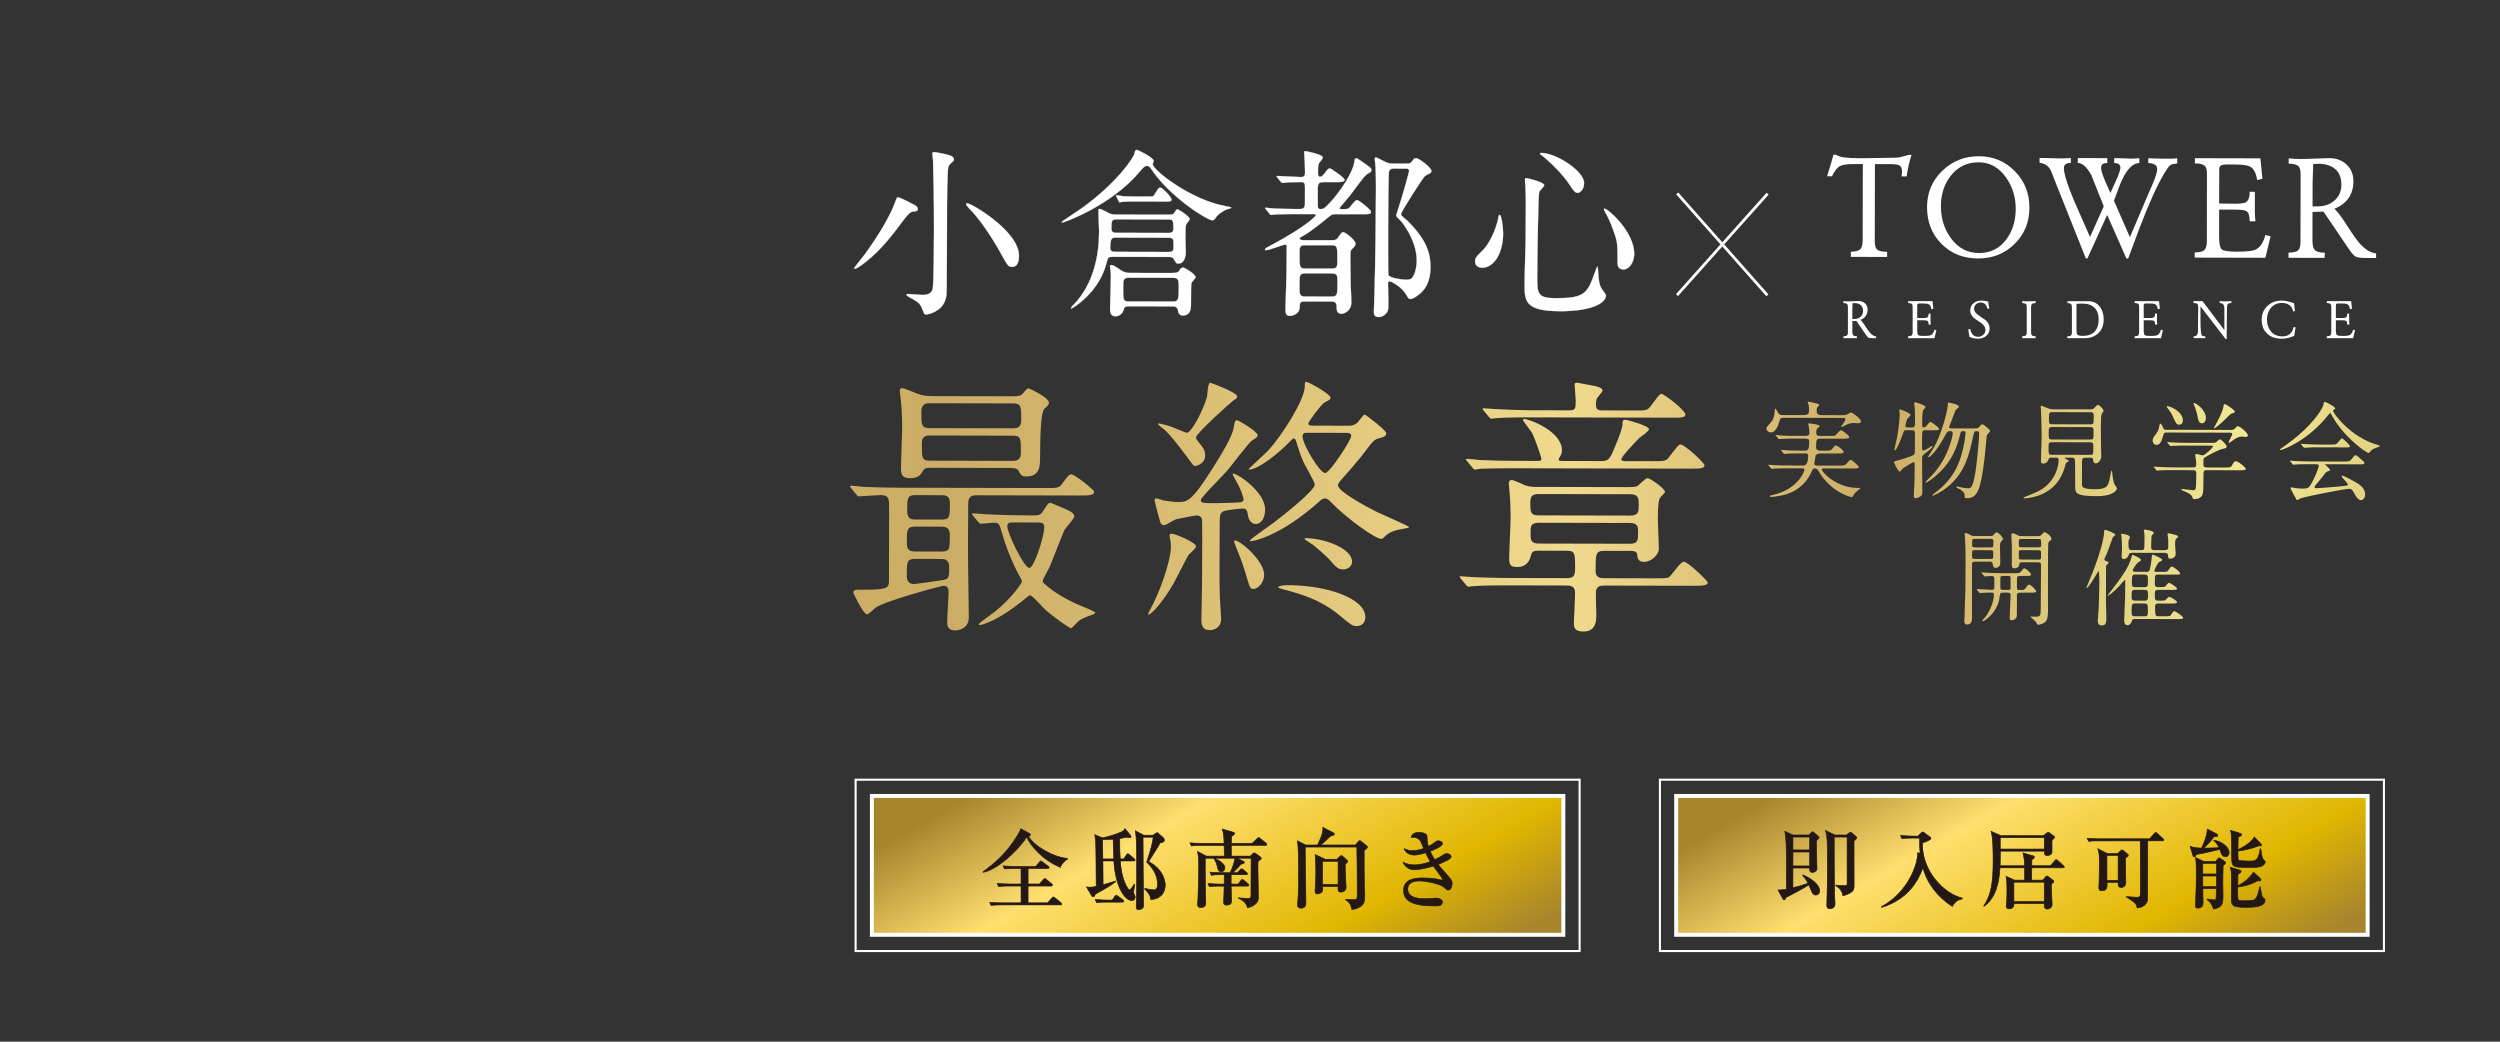 <?xml version="1.0" encoding="UTF-8"?><svg id="_レイヤー_2" xmlns="http://www.w3.org/2000/svg" xmlns:xlink="http://www.w3.org/1999/xlink" viewBox="0 0 1920 800"><rect x="0" y="0" width="1920" height="800" fill="#333333" stroke="none"/><defs><style>.cls-1,.cls-2,.cls-3{fill:none;}.cls-4{fill:url(#_名称未設定グラデーション_121-2);}.cls-5{stroke-width:.21px;}.cls-5,.cls-6{fill:#fff;}.cls-5,.cls-2,.cls-7,.cls-3{stroke-miterlimit:10;}.cls-5,.cls-2,.cls-3{stroke:#fff;}.cls-8{fill:url(#_名称未設定グラデーション_121);}.cls-2{stroke-width:1.61px;}.cls-9{fill:url(#_新規グラデーションスウォッチ_16);}.cls-7{fill:#231815;stroke:#231815;stroke-width:.47px;}.cls-10{clip-path:url(#clippath);}.cls-3{stroke-width:2.15px;}</style><clipPath id="clippath"><rect class="cls-1" width="1920" height="800"/></clipPath><linearGradient id="_名称未設定グラデーション_121" x1="854.35" y1="522.76" x2="1014.8" y2="804.52" gradientUnits="userSpaceOnUse"><stop offset=".07" stop-color="#a7852d"/><stop offset=".36" stop-color="#ffdf6f"/><stop offset=".77" stop-color="#e0b600"/><stop offset="1" stop-color="#a7852d"/></linearGradient><linearGradient id="_名称未設定グラデーション_121-2" x1="1472.06" y1="522.76" x2="1632.51" y2="804.52" xlink:href="#_名称未設定グラデーション_121"/><linearGradient id="_新規グラデーションスウォッチ_16" x1="234.62" y1="389.52" x2="2001.31" y2="389.52" gradientTransform="translate(.67 -2.69) rotate(.12)" gradientUnits="userSpaceOnUse"><stop offset="0" stop-color="#ccad65"/><stop offset=".07" stop-color="#dfcc7d"/><stop offset=".12" stop-color="#f0e893"/><stop offset=".13" stop-color="#e4d584"/><stop offset=".15" stop-color="#d9c376"/><stop offset=".18" stop-color="#d1b66c"/><stop offset=".21" stop-color="#cdaf66"/><stop offset=".28" stop-color="#ccad65"/><stop offset=".47" stop-color="#e5cc81"/><stop offset=".55" stop-color="#f0da8e"/><stop offset=".68" stop-color="#ccad65"/><stop offset=".77" stop-color="#dfcc7d"/><stop offset=".84" stop-color="#f0e893"/><stop offset="1" stop-color="#ccad65"/></linearGradient></defs><g id="_レイヤー_1-2"><g class="cls-10"><path class="cls-6" d="M1437.96,259.72c-1.5,0-2.49-.13-2.98-.38-.49-.25-1.15-.99-1.97-2.2l-7.28-10.68-3.13.13v8.04c0,1.32.18,2.22.55,2.69.48.62,1.48.93,3,.93l-.08,1.48h-10.3v-1.48c1.45,0,2.41-.27,2.88-.8.36-.42.54-1.22.54-2.4v-19.18c0-1.12-.18-1.88-.54-2.28-.47-.53-1.43-.8-2.88-.8v-1.52c.48.06,1.04.1,1.69.13.65.03,1.26.04,1.85.04.9,0,2.26-.04,4.09-.13,1.83-.08,3.19-.13,4.09-.13,1.94,0,3.56.61,4.87,1.84,1.31,1.22,1.96,2.81,1.96,4.75,0,3.77-1.8,6.41-5.41,7.9.82.73,1.97,2.25,3.46,4.56,1.72,2.67,2.98,4.46,3.8,5.36,1.58,1.75,3.14,2.69,4.69,2.83v1.31h-2.88ZM1430.83,238.74c0-1.98-.6-3.47-1.79-4.46-1.2-.99-2.81-1.49-4.84-1.49l-1.44.09-.17,5.19v6.93h1.49c1.9,0,3.49-.57,4.8-1.7,1.3-1.13,1.95-2.65,1.95-4.55Z"/><path class="cls-6" d="M1476.78,233.04h-2.15c-.7,0-1.25.08-1.63.25s-.57.54-.57,1.1v9.84l4.39.04c1.69,0,2.77-.14,3.25-.42.73-.45,1.1-1.45,1.1-3h1.48v6.02c0,.46.06,1.27.17,2.43h-1.65c0-1.55-.31-2.52-.93-2.91-.45-.28-1.52-.42-3.21-.42h-4.6v7.52c0,2.17.26,3.46.78,3.89.52.42,1.94.63,4.24.63,2.73,0,4.5-.18,5.32-.55,1.35-.59,2.32-2.01,2.91-4.27l1.48.42-1.48,6.12h-20.23v-1.48c1.44,0,2.37-.25,2.81-.74.44-.49.65-1.3.65-2.43v-19.2c0-1.16-.18-1.93-.55-2.33-.48-.54-1.45-.8-2.91-.8v-1.48h18.75l.59,5.87-1.52.34c-.28-1.98-.96-3.26-2.03-3.83-.73-.4-2.22-.6-4.48-.6Z"/><path class="cls-6" d="M1521.16,232.32c-1.38,0-2.57.46-3.57,1.37-1,.92-1.5,2.06-1.5,3.45,0,1.66,1.03,3.24,3.08,4.74,1.91,1.33,3.83,2.65,5.74,3.98,2.08,1.83,3.12,3.95,3.12,6.34s-.92,4.41-2.74,5.88c-1.69,1.35-3.79,2.03-6.29,2.03-2.25,0-4.42-.48-6.5-1.44-.31-1.91-.61-3.84-.89-5.79l1.52-.25c.4,1.9,1.02,3.33,1.87,4.28,1.02,1.15,2.45,1.72,4.3,1.72,1.47,0,2.77-.52,3.87-1.56,1.11-1.04,1.66-2.28,1.66-3.71,0-1.85-1-3.54-3-5.06-1.89-1.29-3.77-2.6-5.66-3.92-2.03-1.71-3.04-3.72-3.04-6.03s.9-4.23,2.7-5.61c1.63-1.26,3.67-1.9,6.12-1.9,1.55,0,3.21.28,4.98.84.17,1.86.48,3.59.93,5.19l-1.44.3c-.37-1.53-.94-2.7-1.73-3.49-.9-.91-2.08-1.36-3.55-1.36Z"/><path class="cls-6" d="M1563.35,231.26v1.52c-1.44,0-2.37.23-2.81.7-.44.46-.66,1.27-.66,2.43v19.21c0,1.15.18,1.93.55,2.32.48.54,1.45.8,2.91.8v1.48h-10.26v-1.48c1.44,0,2.37-.23,2.81-.7s.65-1.27.65-2.43v-19.26c0-1.13-.18-1.89-.55-2.28-.48-.53-1.45-.8-2.91-.8v-1.52c.48.06,1.05.1,1.71.13.66.03,1.3.04,1.92.04.76,0,2.02-.03,3.78-.08,1.76-.06,2.71-.08,2.85-.08Z"/><path class="cls-6" d="M1599.75,231.3h4.01c3.77,0,6.74,1.42,8.91,4.27,1.97,2.56,2.96,5.79,2.96,9.67,0,4.5-1.37,8.05-4.1,10.64-2.73,2.59-6.35,3.88-10.85,3.88h-12.96v-1.48c1.46,0,2.44-.27,2.91-.8.39-.42.59-1.21.59-2.36v-19.17c0-1.13-.18-1.9-.55-2.32-.48-.56-1.42-.84-2.83-.84v-1.48h11.91ZM1594.72,252.46c0,2.48.2,3.97.59,4.48.53.68,2,1.01,4.39,1.01,3.94,0,6.94-1.1,9-3.29,2.05-2.2,3.08-5.31,3.08-9.33s-1.09-6.92-3.27-9.02c-2.18-2.1-5.24-3.15-9.18-3.15-.51,0-1.37.03-2.6.08-1.22.06-1.88.08-1.96.08l-.04,3.72v15.41Z"/><path class="cls-6" d="M1650.72,233.04h-2.15c-.7,0-1.25.08-1.63.25s-.57.54-.57,1.1v9.84l4.39.04c1.69,0,2.77-.14,3.25-.42.73-.45,1.1-1.45,1.1-3h1.48v6.02c0,.46.06,1.27.17,2.43h-1.65c0-1.55-.31-2.52-.93-2.91-.45-.28-1.52-.42-3.21-.42h-4.6v7.52c0,2.17.26,3.46.78,3.89.52.42,1.94.63,4.24.63,2.73,0,4.5-.18,5.32-.55,1.35-.59,2.32-2.01,2.91-4.27l1.48.42-1.48,6.12h-20.23v-1.48c1.44,0,2.37-.25,2.81-.74.44-.49.65-1.3.65-2.43v-19.2c0-1.16-.18-1.93-.55-2.33-.48-.54-1.45-.8-2.91-.8v-1.48h18.75l.59,5.87-1.52.34c-.28-1.98-.96-3.26-2.03-3.83-.73-.4-2.22-.6-4.48-.6Z"/><path class="cls-6" d="M1708.32,253.6v-16.01c0-1.59-.19-2.72-.58-3.41-.55-.96-1.57-1.45-3.05-1.45v-1.48c.67.08,1.51.14,2.53.17,1.02.03,1.6.04,1.74.04.59,0,1.13,0,1.63-.02.5-.01,1.52-.08,3.05-.19v1.48c-1.52,0-2.49.37-2.91,1.1-.28.48-.42,1.55-.42,3.21l-.25,23.35h-.76s-19.34-25.13-19.34-25.13v10.22c0,1.91.03,3.69.08,5.32.05,1.63.17,3.14.33,4.52s.47,2.22.91,2.53c.44.31,1.24.46,2.4.46v1.39h-9v-1.39c1.35,0,2.28-.46,2.8-1.39.38-.7.58-1.76.58-3.17v-3l.17-12.84v-1.48c0-1.55-.22-2.55-.66-3.02-.44-.46-1.4-.7-2.89-.7v-1.48l6.86.05,16.79,22.29Z"/><path class="cls-6" d="M1752.53,232.66c-3.49,0-6.31,1.25-8.45,3.76-2.03,2.39-3.04,5.36-3.04,8.91,0,3.74,1.01,6.81,3.04,9.21,2.17,2.53,5.1,3.8,8.78,3.8,2.39,0,4.3-.6,5.72-1.79,1.42-1.2,2.4-2.98,2.93-5.34l1.48.13-1.01,6.59c-1.72.73-3.35,1.28-4.9,1.65-1.55.37-3.15.55-4.81.55-4.56,0-8.22-1.25-10.98-3.76-2.87-2.62-4.31-6.19-4.31-10.73s1.46-7.85,4.37-10.62c2.91-2.77,6.54-4.16,10.87-4.16,1.52,0,3.14.2,4.86.59.96.23,2.53.68,4.73,1.35l.72,6.12-1.39.25c-.51-2.2-1.49-3.83-2.96-4.9-1.46-1.07-3.35-1.6-5.66-1.6Z"/><path class="cls-6" d="M1798.3,233.04h-2.15c-.7,0-1.25.08-1.63.25s-.57.54-.57,1.1v9.84l4.39.04c1.69,0,2.77-.14,3.25-.42.73-.45,1.1-1.45,1.1-3h1.48v6.02c0,.46.06,1.27.17,2.43h-1.65c0-1.55-.31-2.52-.93-2.91-.45-.28-1.52-.42-3.21-.42h-4.6v7.52c0,2.17.26,3.46.78,3.89.52.42,1.94.63,4.24.63,2.73,0,4.5-.18,5.32-.55,1.35-.59,2.32-2.01,2.91-4.27l1.48.42-1.48,6.12h-20.23v-1.48c1.44,0,2.37-.25,2.81-.74.44-.49.65-1.3.65-2.43v-19.2c0-1.16-.18-1.93-.55-2.33-.48-.54-1.45-.8-2.91-.8v-1.48h18.75l.59,5.87-1.52.34c-.28-1.98-.96-3.26-2.03-3.83-.73-.4-2.22-.6-4.48-.6Z"/><path class="cls-5" d="M701.19,162.49c-1.97.28-3.37,1.4-7.04,6.17-7.89,10.66-17.33,23.28-29.85,32.94-1.83,1.4-6.19,4.76-7.88,4.76-.28,0-.56,0-.56-.28,0-.28,7.18-9.11,8.45-10.94,2.68-3.65,16.76-23.14,22.56-38.3,1.84-4.77,1.98-5.33,2.68-5.33,1.4,0,11.37,5.08,13.33,6.21,1.68.99,2.38,2.39,1.82,3.52-.42.98-.99.98-3.51,1.26ZM732.59,122.38c0,1.12-.57,1.54-2.68,3.36-1.13.84-1.83,2.24-1.98,5.61-.44,8.29-.6,16.85-.62,25.28-.03,12.36-.13,60.82-.28,65.73,0,4.49-.31,10.95-6.49,15.44-3.8,2.8-8.16,3.77-9.98,3.77q-.7,0-2.24-4.22c-1.68-4.36-3.08-5.34-9.25-8.73-1.68-.99-2.95-1.69-2.94-2.25,0-.56.84-.56,1.55-.56,1.69,0,8.99.72,10.53.73,3.23,0,6.88-.55,8.02-4.34.99-3.51,1.07-39.19,1.08-45.37.05-25.14-.47-43.68-.73-53.8,0-.84-.55-4.36-.55-5.2,0-.84.99-.98,1.55-.98,1.12,0,5.62.99,7.02,1.28,3.65.71,8,1.7,8,4.23ZM777.5,204.93c-3.09,0-3.23-.15-9.67-11.82-7.14-12.8-16.8-26.58-23.39-32.92-1.26-1.27-2.52-2.81-2.52-3.52,0-.56.56-.56.84-.56,3.23,0,39.84,21.44,39.8,40.26,0,1.54-.02,8.57-5.08,8.56Z"/><path class="cls-5" d="M941.51,161.04c-2.53,1.26-5.77,3.36-7.03,5.04-1.97,2.8-2.25,3.08-3.38,3.08-4.07,0-33.11-18.33-46.97-39.43-.98-1.41-1.82-2.39-3.09-2.39-2.11,0-3.8,2.1-5.63,4.34-21.69,26.08-58.23,39.2-59.36,39.2-.28,0-.7-.14-.7-.42,0-.28,12.8-8.68,15.19-10.36,27.71-19.88,39.97-39.1,40.68-41.91.57-2.39.71-3.09,1.97-3.09.56,0,12.91,5.93,12.9,8.6,0,.42-.85,1.82-.85,2.25-.01,4.78,29.58,27.59,55.69,32.29.42.14,4.77.85,4.77,1.27s-3.65,1.26-4.22,1.54ZM893.89,164.87c6.32.01,7.02.02,7.87-1.25,1.55-2.52,1.69-2.81,2.53-2.8,1.12,0,9.4,5.5,9.39,7.46,0,.7-2.4,3.37-2.68,4.07-.42,1.12-.57,1.54-.59,11.38,0,.56.26,8.99.26,9.69,0,3.65-1.14,8.99-5.64,8.98-1.54,0-1.69-.14-3.92-3.94-.7-1.12-2.39-1.13-3.37-1.13l-43.26-.09c-3.37,0-3.51.27-4.79,5.05-5.95,23.16-26.48,34.64-26.76,34.63s-.42-.14-.42-.28c0-.56,1.83-2.52,2.39-2.94,14.64-15.42,19.18-36.9,19.22-55.72,0-2.53-.53-13.63-.53-15.87,0-.56,0-1.69.85-1.68,1.4,0,6.88,3.25,8,3.67,1.54.57,3.37.71,4.77.71l36.66.08ZM898.42,209.69c4.64.01,6.18-.27,6.88-1.25,1.41-2.24,1.97-2.95,3.38-2.94.98,0,9.54,4.94,9.54,7.46,0,.7-2.68,3.22-2.96,3.93-.56.98-.57,2.67-.6,17.7,0,2.53-.58,7.72-6.2,7.71-3.09,0-3.51-2.4-3.78-4.08-.14-1.26-1.26-2.95-3.93-2.96l-33.71-.07c-.98,0-3.37,0-3.94,2.1-1.28,5.62-6.05,5.61-6.47,5.6-4.07,0-4.06-3.94-4.06-6.19,0-3.51.61-20.51.61-24.3,0-2.25-.13-3.65-.27-4.92,0-.28-.42-2.11-.42-2.81,0-.42.14-1.12.99-1.12,1.4,0,3.23,1.13,7.3,3.95,3.09,2.11,5.61,2.12,7.86,2.12l29.78.06ZM897.19,193.53c4.07,0,4.08-1.11,4.08-5.05.01-4.78.01-5.9-4.06-5.91l-40.03-.09c-3.09,0-4.49,0-4.51,7.86,0,3.09,2.38,3.09,4.07,3.1l40.45.09ZM857.36,168.44c-3.37,0-3.79,1.12-3.81,6.17,0,2.67.27,4.21,3.78,4.22l40.03.09c1.12,0,3.79,0,3.8-2.94.01-6.6-.12-7.44-3.78-7.45l-40.03-.09ZM881.98,150.94c3.65,0,3.93-.27,4.22-.83,3.38-5.47,3.81-6.03,4.79-6.03,1.97,0,8.69,7.46,8.69,9.01,0,1.69-1.13,1.68-4.36,1.68l-23.6-.05c-2.25,0-6.32-.01-9.55.26-.28,0-2.11.42-2.25.42-.28,0-.42-.14-.84-.98l-1.54-3.23c-.28-.56-.28-.7-.28-.98,0-.14.14-.28.28-.28.56,0,3.09.57,3.51.57,1.54.28,6.46.44,11.1.45l9.83.02ZM900.62,231.6c4.21,0,4.64-1.25,4.66-10.1.01-6.32.02-8.15-4.48-8.16l-33.71-.07c-4.49,0-4.5,1.82-4.51,7.57-.02,9.55-.02,10.67,4.47,10.68l33.57.07Z"/><path class="cls-5" d="M1002.31,231.54c-3.93,0-3.93.41-4.22,4.91-.15,4.35-5.21,6.17-7.46,6.16-3.37,0-3.37-2.82-3.36-5.63,0-3.65.75-21.91.76-25.98.16-10.11.17-11.94.19-21.49,0-.84,0-1.69-1.54-1.69-.98,0-11.95,4.33-14.34,4.32-.28,0-.84,0-.84-.42,0-.98.85-1.26,7.03-4.62,22.22-11.89,32.07-20.72,32.07-21.84,0-.84-.28-.84-2.81-.85l-10.96-.02c-3.93,0-10.96-.02-16.57.24-.42,0-3.79.41-4.07.41-.56,0-.84-.28-1.26-.99l-2.66-3.24c-.56-.56-.7-.7-.7-.84,0-.28.28-.42.56-.42.84,0,5.19.57,6.18.58,3.51.15,11.38.45,18.82.46,2.67,0,5.06.01,5.07-3.92l.03-12.22c0-3.37-.13-4.64-3.22-4.64-4.78-.01-9.55.26-9.97.26-.56.14-3.79.41-4.07.41-.42,0-.7-.28-1.26-.85l-2.66-3.24q-.56-.7-.56-.98c0-.28.28-.28.42-.28,2.53,0,15.17.88,17.98.88,3.23,0,3.37-1.54,3.38-3.65,0-2.39-.13-4.92-.13-6.46,0-1.4-.54-8.15-.54-8.71,0-.98.28-1.12.84-1.12.28,0,13.48,2.42,13.47,4.95,0,.7-1.69,2.81-2.54,3.79-1.13,1.4-1.13,2.81-1.14,7.72,0,1.97,0,3.23,1.68,3.23,1.26,0,2.53-1.54,2.81-1.82,2.54-3.51,3.52-4.63,4.5-4.63.98,0,11.36,7.19,11.36,8.73,0,1.83-2.81,1.82-7.45,1.81l-8.71-.02c-2.81,0-4.36.55-4.36,4.63l-.03,13.48c0,1.83.42,2.67,2.1,2.67,1.97,0,2.81-.42,5.06-2.66,9.71-9.53,19.86-25.66,20.86-33.1.29-2.39.43-3.37,1.55-3.37.84,0,6.45,4.09,7.57,4.93,3.23,2.25,4.07,2.82,4.06,4.36,0,1.12-.28,1.26-2.96,2.66-2.67,1.4-11.27,14.02-13.38,16.55-1.27,1.54-8.17,9.67-8.17,9.81,0,.84,1.12.85,1.68.85h2.67c2.25.01,3.23-.69,4.78-2.93.99-1.26,3.24-4.07,4.36-4.06,1.54,0,10.66,7.47,10.66,9.01,0,1.83-.71,1.82-7.59,1.81l-19.24-.04c-1.83,0-2.95,0-5.2,1.81-6.47,5.32-13.93,11.35-19.56,14.56-2.81,1.68-3.23,1.82-3.24,2.24,0,1.12,1.68,1.41,2.95,1.41l22.75.05c2.25,0,3.09-.98,3.66-1.68,2.82-4.07,3.1-4.49,4.22-4.49,1.69,0,9.4,6.2,9.39,8.73,0,1.4-.57,2.11-3.1,4.63-.42.56-.85,1.4-.85,5.05-.01,5.76.1,16.57.23,22.05.14,1.83.54,11.38.53,13.49-.01,6.74-5.92,8.7-7.46,8.69-3.79,0-3.79-3.24-3.78-4.92,0-3.65-1.11-4.5-4.2-4.5l-20.09-.04ZM1002.64,209.91c-4.63,0-4.64,1.54-4.65,8.56-.02,8.01-.02,9.27,4.61,9.28l19.8.04c4.78.01,4.78-1.11,4.8-11.37.01-4.78.01-6.46-4.62-6.47l-19.95-.04ZM1002.55,188.28c-4.49,0-4.5,1.54-4.51,6.59-.02,10.25-.02,11.38,4.47,11.39l20.09.04c4.49,0,4.5-1.54,4.51-6.73.02-10.11.02-11.24-4.47-11.25l-20.09-.04ZM1080.22,125.67c1.69,0,2.81,0,3.94-1.4,1.83-2.38,2.11-2.8,3.38-2.8,2.11,0,11.78,7.19,11.78,9.86,0,.42-.14.98-.56,1.4-.42.42-3.66,1.82-4.22,2.24-1.83,1.54-18.6,27.63-18.6,29.6,0,1.12,4.48,4.5,5.33,5.35,14.72,14.78,17.36,25.04,17.34,35.15-.03,13.06-5.38,18.11-8.47,20.77-1.27.98-4.64,3.78-6.89,3.78-1.4,0-1.54-.42-3.22-3.24-3.64-6.47-11.92-10.42-12.9-10.42-1.12,0-1.12.84-1.13,2.39,0,1.83.26,10.96.25,13.06,0,4.21-.01,5.76-.44,7.16-.71,2.25-3.8,4.91-7.03,4.9-3.65,0-3.65-2.82-3.64-4.08,0-1.97.31-11.8.45-13.9.6-16.71,1.12-61.52,1.16-79.5,0-3.93.02-10.81-.38-18.26-.14-.84-.55-5.2-.55-5.76,0-.28.14-1.12.71-1.12.56,0,4.77,2.12,7.16,3.39,2.1.99,3.37,1.41,5.9,1.42l10.67.02ZM1070.24,129.44c-2.25,0-3.23,1.12-3.52,2.38-.43,1.54-.64,35.11-.65,41.01,0,3.65-.08,37.64.2,38.35.56,2.11,9.82,3.67,13.62,3.68,3.37,0,4.64-.83,5.77-3.22,1.55-3.09,2.4-7.44,2.41-11.23.03-13.76-8.09-25.58-11.73-30.22-.7-.7-4.06-3.8-4.06-4.64,0-.56,4.95-15.58,5.66-18.53.71-2.53,4.25-14.74,4.25-15.58,0-1.97-1.54-1.97-3.23-1.97l-8.71-.02Z"/><path class="cls-5" d="M1154.4,179.2c-.03,15.73-7.36,26.39-15.93,26.37-2.11,0-5.62-.71-5.61-5.07,0-1.54.29-2.95,4.79-7.15,8.73-7.99,12.69-23.57,12.98-25.53.14-1.83.71-2.81,1.13-2.81,1.26,0,2.65,8.99,2.64,14.19ZM1185.94,142.19c0,1.12-3.66,4.35-3.8,5.19-.99,3.51-1.54,59.97-1.55,65.59-.03,12.64.39,16.01,14.01,16.04,21.63.05,24.45-3.18,29.96-18.9.14-.56,1.98-5.47,2.26-5.47.42,0,.69,5.9.69,6.04.14,2.25.41,7.87,2.64,11.24.56.84,3.22,4.08,3.22,4.92-.01,6.04-11.26,12.2-35.28,12.14-27.25-.06-27.23-7.92-27.2-21.27.01-4.78.62-26.12.77-30.48,0-3.79.18-20.37.21-30.62,0-3.51-.12-10.96-.39-14.33,0-.56-.28-2.11-.27-3.51,0-.42,0-1.69.28-1.97.56-.42,14.46,3.12,14.46,5.37ZM1183.75,117.46c10.96.02,32.84,13.7,32.82,23.25-.01,4.78-3.25,7.44-4.93,7.43-1.54,0-2.95-1.13-6.03-6.05-5.18-8.3-16.95-19.42-21.72-22.94-.98-.56-1.26-1.27-1.12-1.41.14-.28.84-.28.98-.28ZM1255.07,195.01c-.01,6.46-3.96,11.93-8.17,11.92-4.64-.01-4.63-3.8-4.62-5.77.03-13.62.03-15.17-3.04-23.74-1.81-5.34-4.33-10.82-6.71-15.04-.7-1.12-.7-1.97-.56-2.11,1.41-1.26,23.14,17.05,23.1,34.74Z"/><path class="cls-6" d="M1432.24,121.49c2.79,0,7.38-.06,13.77-.2,6.38-.14,9.8-.21,10.25-.2,1.36,0,3.19-.33,5.5-1.01,2.3-.67,3.8-1.05,4.48-1.12h1.81c-.84,2.57-1.56,5.21-2.17,7.93-.61,2.72-1.15,5.59-1.61,8.61h-3.85c.12-1.22.23-2.42.35-3.63,0-2.42-.62-3.98-1.86-4.71-1.25-.72-3.19-1.08-5.83-1.09l-13.14-.03-.11,52.46c0,1.21,0,2.38,0,3.51,0,1.13,0,2.23,0,3.29,0,3.02.57,5.12,1.72,6.29,1.16,1.17,3.75,1.76,7.78,1.77v3.97s-27.88-.06-27.88-.06v-3.97c3.81,0,6.35-.78,7.62-2.36.97-1.21,1.46-3.51,1.47-6.91,0-.83,0-1.72,0-2.66,0-.94,0-1.91,0-2.89l.11-52.46-7.29-.02c-4.86-.01-8.31.53-10.36,1.62-2.05,1.09-4.07,3.67-6.05,7.75h-3.74c.84-2.57,1.67-5.29,2.51-8.16,1.37-4.91,2.17-7.7,2.4-8.38h1.93c1.51,1.07,3.77,1.77,6.79,2.12s6.42.52,10.2.53h5.21Z"/><path class="cls-6" d="M1479.97,158.99c.02-10.95,3.9-20.2,11.62-27.73,7.72-7.54,17.09-11.29,28.12-11.27,11.03.02,20.27,3.86,27.73,11.5,7.46,7.65,11.18,16.98,11.16,28.01-.02,11.1-3.82,20.39-11.39,27.85-7.57,7.46-16.95,11.18-28.12,11.16-11.33-.02-20.69-3.78-28.08-11.28-7.39-7.49-11.07-16.91-11.04-28.24ZM1490.62,158.22c-.02,9.29,2.46,17.42,7.43,24.38,5.57,7.79,12.81,11.7,21.73,11.72,8.84.02,15.87-3.48,21.1-10.49,4.77-6.41,7.17-14.18,7.19-23.32.02-8.99-2.42-17-7.31-24.04-5.5-7.87-12.55-11.81-21.16-11.83-8.84-.02-15.98,3.44-21.44,10.38-5,6.41-7.51,14.15-7.53,23.21Z"/><path class="cls-6" d="M1590.41,121.38v3.74c-1.67,0-2.97.3-3.92.9-.95.6-1.42,1.66-1.42,3.17,0,3.17,1.49,8.72,4.48,16.65,1.72,4.61,4.75,11.75,9.09,21.42,4.04,8.99,6.21,13.9,6.51,14.73l10.54-23.52c-3.23-8.01-6.42-16.02-9.57-24.03-3.46-6.2-6.92-9.3-10.39-9.31v-3.74s22.67.05,22.67.05v3.74c-1.56,0-2.74.26-3.55.79-.81.53-1.22,1.55-1.22,3.06,0,1.74,1.04,5.1,3.13,10.09,1.34,3.02,2.69,6.05,4.03,9.07,1.83-4,3.67-8.04,5.5-12.11,1.45-3.62,2.18-6.04,2.18-7.25,0-1.28-.43-2.21-1.3-2.78-.87-.57-2.02-.85-3.45-.86v-3.74c2.12,0,4.22.05,6.3.13,2.08.08,4.17.16,6.29.24,2.19,0,4.42-.1,6.68-.33v3.74c-5.41-.01-10.37,5.54-14.88,16.66-1.53,4.08-3.06,8.17-4.59,12.25l12.25,28.03,15.14-35.59c1.67-3.63,2.84-6.39,3.53-8.28,1.52-3.93,2.28-6.73,2.28-8.39,0-1.66-.66-2.86-1.99-3.58-1.33-.72-2.94-1.08-4.84-1.09v-3.74c3.33.23,7.07.35,11.22.36h1.36c1.96,0,3.97.01,6,.02,1.66-.17,2.87-.28,3.63-.33v3.97c-2.58.37-3.94.6-4.09.67-1.06.38-2.16,1.36-3.29,2.94-3.49,5.13-7.24,12.11-11.26,20.94-3.19,7.09-6.64,15.51-10.37,25.24-2.89,7.77-5.78,15.51-8.66,23.21h-1.36s-14.77-33.46-14.77-33.46l-15.14,33.39h-1.25s-23.78-59.65-23.78-59.65c-1.96-5.22-3.19-8.2-3.72-8.96-1.73-2.8-4.41-4.39-8.03-4.78v-3.74c2.65,0,5.29.05,7.94.13,2.64.08,5.29.16,7.93.24,2.72,0,5.44-.1,8.16-.32Z"/><path class="cls-6" d="M1716.05,126.3c-.38,0-1.23,0-2.55,0-1.32,0-2.4,0-3.23,0-1.89,0-3.34.22-4.36.67-1.02.45-1.53,1.43-1.54,2.94l-.06,26.4,11.78.14c4.53.01,7.44-.36,8.73-1.11,1.96-1.2,2.95-3.88,2.96-8.04h3.97c0,1.9,0,3.8-.01,5.73,0,1.93,0,3.83-.01,5.72,0,1.89,0,3.46,0,4.7,0,1.25.14,3.42.44,6.52h-4.42c0-4.16-.82-6.77-2.48-7.83-1.21-.76-4.08-1.14-8.61-1.15l-12.35-.03-.04,20.17c-.01,5.82.68,9.29,2.07,10.43,1.39,1.14,5.19,1.71,11.38,1.72,7.33.02,12.08-.46,14.28-1.44,3.63-1.58,6.24-5.39,7.84-11.43l3.96,1.14-4,16.42-54.27-.12v-3.97c3.86,0,6.37-.65,7.55-1.97,1.17-1.32,1.76-3.49,1.77-6.52,0-.98,0-2,0-3.06,0-1.06,0-2.16,0-3.29l.08-38.81c0-1.14,0-2.23,0-3.29,0-1.06,0-2.08,0-3.06,0-3.1-.48-5.18-1.46-6.25-1.28-1.44-3.89-2.17-7.81-2.17v-3.97s50.32.11,50.32.11l1.55,15.75-4.08.9c-.75-5.31-2.55-8.75-5.42-10.29-1.96-1.08-5.96-1.63-12.01-1.64Z"/><path class="cls-6" d="M1817.17,198.13c-4.01,0-6.68-.35-8.01-1.04-1.32-.68-3.08-2.65-5.27-5.9l-19.47-28.71-8.41.32-.04,16.37c0,.9,0,1.79,0,2.65s0,1.71,0,2.54c0,3.54.48,5.95,1.46,7.23,1.28,1.66,3.96,2.49,8.04,2.5l-.24,3.97-27.65-.06v-3.97c3.89,0,6.46-.7,7.73-2.13.97-1.13,1.46-3.28,1.47-6.44,0-.98,0-2,0-3.05,0-1.06,0-2.15,0-3.28l.08-38.69c0-1.13,0-2.24,0-3.34,0-1.09,0-2.13,0-3.11,0-3.01-.47-5.05-1.44-6.11-1.27-1.44-3.84-2.16-7.72-2.17v-4.08c1.29.15,2.8.27,4.53.35,1.73.08,3.39.12,4.97.12,2.41,0,6.06-.1,10.96-.32s8.55-.32,10.97-.32c5.2.01,9.55,1.66,13.05,4.96,3.5,3.29,5.24,7.55,5.23,12.76-.02,10.12-4.87,17.17-14.55,21.16,2.19,1.97,5.27,6.06,9.26,12.26,4.59,7.19,7.98,11.99,10.17,14.41,4.22,4.69,8.41,7.23,12.56,7.62v3.51s-7.73-.02-7.73-.02ZM1798.16,141.77c.01-5.32-1.58-9.32-4.79-11.99-3.21-2.67-7.53-4.01-12.96-4.02l-3.85.22-.48,13.92-.04,18.6h3.99c5.09.02,9.38-1.49,12.88-4.53,3.5-3.03,5.25-7.1,5.26-12.2Z"/><line class="cls-3" x1="1288.11" y1="148.57" x2="1357.36" y2="226.81"/><line class="cls-3" x1="1287.94" y1="226.66" x2="1357.53" y2="148.73"/><rect class="cls-2" x="869.32" y="386.59" width="131.6" height="556.03" transform="translate(1599.73 -270.52) rotate(90)"/><rect class="cls-8" x="669.6" y="611.29" width="531.05" height="106.63"/><path class="cls-6" d="M1199.13,612.82v103.58h-528.01v-103.58h528.01M1202.17,609.77h-534.09v109.67h534.09v-109.67h0Z"/><path class="cls-7" d="M814.38,666.09c-13.08-5.11-23.37-16.86-25.83-23.37-7.37,11.49-23.3,25.36-33.33,27.22l-.27-.33c8.56-6.44,17.73-13.74,26.36-27.88,1.79-2.92,2.06-3.58,2.59-5.31l6.9,3.78c.46.27.53.46.53.86,0,.6-.46,1.13-1.53,1.2,4.51,7.57,18.85,16,30.14,17v.4c-3.05,1.92-5.11,4.71-5.58,6.44ZM814.45,694.97h-46.08c-4.12,0-5.51.2-7.17.46l-1.13-2.46c4.05.4,8.76.4,9.49.4h14.61v-12.88h-10.03c-4.12,0-5.51.13-7.17.46l-1.13-2.46c4.05.33,8.76.4,9.49.4h8.83v-11.88h-5.51c-4.05,0-5.51.13-7.17.4l-1.06-2.39c4.05.33,8.7.4,9.43.4h15.6l2.85-3.39c.66-.73.73-.86,1.06-.86.27,0,.33.13,1.19.73l4.51,3.39c.13.07.66.46.66,1,0,.6-.53.73-1,.73h-15.14v11.88h8.76l2.99-3.45q.73-.8,1.06-.8c.2,0,.46.07,1.2.73l4.05,3.39c.33.27.66.53.66,1,0,.6-.53.73-1,.73h-17.73v12.88h15.07l3.25-3.72q.73-.8,1-.8c.4,0,.53.07,1.26.66l4.58,3.72c.4.33.66.6.66,1,0,.66-.53.73-1,.73Z"/><path class="cls-7" d="M869.22,691.65c-4.98,0-12.61-9.96-13.81-30.41h-8.37l.13,18.26c1.53-.46,8.23-2.46,9.63-2.85v.53c-4.45,3.39-8.03,5.38-15.67,9.56-.33,1.2-.53,1.99-1.59,1.99-.66,0-1-.53-1.2-.86l-3.92-6.71c1.19.13,1.86.2,2.66.2,1.99,0,3.65-.33,4.78-.6-.07-5.98-.13-30.21-.4-34.19-.27-3.19-.46-4.05-.73-5.58l5.91,2.52c4.25-.86,10.89-2.92,14.54-4.58,1.86-.86,2.39-1.86,2.79-2.59l4.32,5.31c.13.2.4.46.4.86,0,.8-.73.86-1.2.86-.8,0-1.73-.27-2.32-.4-1.53.33-2.72.66-5.24,1,0,6.11.13,11.02.4,15.67h2.72l2.06-3.12c.27-.33.6-.86,1.06-.86.4,0,.93.46,1.19.66l3.72,3.19c.33.33.66.6.66,1.06,0,.6-.53.66-1,.66h-10.29c.86,15.47,6.24,22.24,6.9,22.24.86,0,2.59-2.52,3.65-4.38l.53.33c-.2.93-.93,5.11-.93,5.71,0,.73.07.93.8,2.39.27.46.4,1,.4,1.46,0,.8-.46,2.66-2.59,2.66ZM862.12,692.84h-12.75c-4.05,0-5.51.13-7.17.46l-1.06-2.46c4.05.33,8.7.4,9.43.4h3.59l2.06-2.85c.33-.46.66-.86,1.06-.86s.8.33,1.2.66l3.98,2.92c.33.27.66.6.66,1,0,.66-.6.73-1,.73ZM854.88,644.51c-2.19.2-4.45.27-8.1.33,0,2.12.2,12.48.2,14.81h8.37c-.13-3.19-.33-7.63-.46-15.14ZM883.83,690.85c-.4-3.78-2.59-5.97-4.85-8.1l.4-.46c1.53.33,4.98,1.13,6.77,1.13,2.12,0,2.79-1.86,2.79-4.25,0-5.58-2.19-11.29-8.3-17.06,3.72-11.09,4.25-14.34,5.05-19.12h-7.83c.07,2.66.13,21.58.13,25.63.07,4.18.33,22.9.33,26.75,0,2.26-2.06,3.32-3.98,3.32-1.73,0-1.73-1.73-1.73-2.92,0-.2,0-2.52.07-2.85,0-1.93.27-12.55.27-18.19,0-7.37.07-28.08-.53-32.86,0-.27-.4-3.25-.46-3.85l6.44,3.39h7.04l2.32-1.53c.2-.13.8-.46,1-.46s.46.13.86.53l3.98,3.59c.33.33.66.93.66,1.59,0,1.46-1.39,1.86-3.32,2.26-.53,1.06-1.46,2.85-3.92,6.64-3.85,6.04-4.32,6.71-4.85,7.63,12.75,6.91,12.75,17.13,12.75,18.46,0,2.26-1.13,10.22-11.09,10.75Z"/><path class="cls-7" d="M960.25,657.52l1.92-1.92c.33-.33.66-.6,1.13-.6.4,0,.93.4,1.2.6l3.19,2.32c.4.27,1,.8,1,1.26,0,.8-1.39,1.66-2.52,2.32,0,1.46-.07,2.59-.07,5.58,0,3.39.33,18.32.33,21.38,0,2.46,0,4.71-4.12,7.17-1.73,1.06-3.32,1.33-4.31,1.53-.86-4.98-5.71-6.77-6.97-7.24l.07-.4c.93.07,4.78.46,6.84.46,2.72,0,2.79-.6,2.79-2.26,0-4.51.13-24.56.13-28.61h-10.69l4.65,2.26c.4.2.86.46.86,1,0,.66-1.2,1.06-2.72,1.46-1.86,2.26-3.98,4.32-6.11,6.37h3.32l2.26-2.19c.73-.73.86-.8,1.13-.8.33,0,.6.2,1.19.66l2.66,2.19c.33.27.66.6.66,1,0,.66-.53.73-1,.73h-11.55c0,1.13-.07,6.11,0,7.17h5.44l2.06-2.79c.46-.66.73-.8,1-.8.33,0,.6.13,1.19.66l3.32,2.79c.46.4.66.6.66,1,0,.6-.53.73-1,.73h-12.68c.07,1.73.4,9.49.4,11.09,0,.93,0,3.52-3.85,3.52-.86,0-2.32-.07-2.32-2.12s.33-10.75.4-12.48h-4.18c-4.05,0-5.51.13-7.17.4l-1.06-2.39c3.98.33,8.7.4,9.43.4h2.99c.07-1.13,0-6.17.07-7.17h-2.72c-4.05,0-5.51.13-7.17.46l-1.06-2.46c3.98.4,8.7.4,9.43.4h6.04c2.66-5.31,3.25-8.83,3.72-11.09h-22.77c-.13,5.11-.13,6.44.07,20.45.07,2.26.27,12.42.27,14.14,0,3.19-2.99,3.32-3.92,3.32-1.39,0-2.39-.6-2.39-2.26,0-.86.27-4.58.33-5.38.33-8.56.53-21.44.53-23.57,0-5.24-.13-7.57-.86-11.88l6.71,3.58h13.88c0-1.99-.07-4.12-.2-8.23h-17.99c-4.05,0-5.51.2-7.17.46l-1.06-2.46c3.98.4,8.7.4,9.43.4h16.73c0-5.25-.46-7.9-1.33-10.96l7.63,2.19c.86.27,1.86.53,1.86,1.19,0,.8-1.06,1.46-2.39,2.32,0,.73-.07,4.65-.07,5.25h15.93l3.79-3.65c.4-.33.86-.8,1.06-.8.27,0,.66.2,1.26.66l4.51,3.65c.33.27.66.66.66,1,0,.66-.6.73-1,.73h-26.29v1.73c0,1,.07,5.58.07,6.51h14.54ZM932.57,659.18c2.85,1.06,8.17,3.98,8.17,7.3,0,1.2-.8,3.05-2.79,3.05-2.26,0-2.66-1.92-3.12-4.12-.6-2.79-1.59-4.51-2.46-5.97l.2-.27Z"/><path class="cls-7" d="M1047.69,653.08c-.13,2.32.07,24.3.2,27.02.2,3.05.27,6.24.27,7.7,0,2.59,0,6.51-3.39,8.5-.53.33-3.52,2.06-6.51,2.19-1.33-4.65-1.46-5.05-4.78-7.44v-.4c1.59.13,3.32.26,4.25.26,3.58,0,3.92,0,4.31-.8.33-.66.33-3.59.33-4.65,0-5.58-.13-31.07-.33-34.92h-39.63v.73c0,6.64.53,35.85.53,41.76,0,1.59,0,4.45-3.72,4.45-2.66,0-2.72-1.66-2.72-2.52,0-1.06.4-5.84.46-6.77.27-5.11.27-7.97.27-11.15,0-21.11-.07-26.29-.86-31.34l6.31,3.25h9.1c.46-.86,4.71-8.63,4.18-13.54l8.23,4.25c.33.2.6.4.6.93,0,.93-1.59,1.26-2.99,1.59-.66.6-1.06,1-4.51,4.25-.93.93-2.39,2.06-3.05,2.52h26.69l2.32-2.72c.27-.27.53-.6.93-.6.33,0,.8.13,1.06.4l4.32,3.52c.33.27.66.6.66,1,0,.86-1.73,1.93-2.52,2.52ZM1033.15,663.77c-.2,2.85.66,15.2.66,17.73,0,3.05-2.99,3.65-3.98,3.65-2.32,0-2.32-1.46-2.19-4.32h-11.82c.07.93.13,1.99,0,2.92-.33,2.32-3.58,2.85-4.12,2.85-.86,0-1.79-.66-1.79-2.19,0-.2.13-1.73.13-1.99.27-4.45.53-8.9.53-11.62,0-3.19-.07-8.83-.53-14.54l7.7,3.65h8.96l2.12-1.99c.27-.27.86-.8,1.26-.8.53,0,1.13.46,1.53.86l2.99,2.66c.2.2.46.4.46.86,0,.66-1.39,1.79-1.92,2.26ZM1027.64,661.51h-11.88v17.73h11.88v-17.73Z"/><path class="cls-7" d="M1112.3,683.62c-.93,0-1.2-.27-3.78-2.52-2.32-2.06-12.88-4.51-18.46-4.51-1.66,0-8.9,0-8.9,6.31,0,7.3,10.36,7.3,12.81,7.3,1.59,0,3.85-.07,5.11-.2.27-.07,3.65-.33,3.72-.33,1.86,0,4.98.93,4.98,3.05,0,3.05-3.58,3.05-4.32,3.05-9.43,0-25.56,0-25.56-11.88,0-9.16,9.69-9.63,14.61-9.63s9.56.27,14.14,1.53c.13,0,.4.07.66.07s.53-.07.53-.4-.27-1-.73-1.66c-3.25-4.51-4.12-5.71-6.24-8.63-6.11,1.92-12.48,2.85-14.61,2.85-3.92,0-7.1-2.12-8.76-5.84,1.79.8,4.65,2.06,8.7,2.06.6,0,5.91,0,12.28-2.52-.73-1.19-1.73-2.92-3.65-6.77-.73.27-5.98,1.79-8.56,1.79-1,0-6.57-.4-7.83-5.05,2.59,1.13,3.45,1.53,6.24,1.53,4.05,0,6.44-.86,8.63-1.59-.13-.33-.27-.66-1.26-3.25-.73-1.99-2.06-5.31-6.84-5.31-.46,0-.8.07-1.46.13.27-1,1.06-3.98,6.04-3.98,2.39,0,4.71.8,5.51,1.59.73.73.73,1.59.73,2.86,0,1.33,0,3.32,1,6.37,1.79-.93,2.66-1.39,3.92-2.39,2.32-1.73,2.59-1.93,3.65-1.93,1.73,0,3.25,1,3.25,2.12,0,2.19-6.71,4.91-9.43,5.91.27.8,1.33,3.12,3.45,6.44,2.99-1.39,4.51-2.32,5.64-3.05,2.12-1.39,2.39-1.53,3.58-1.53,1.86,0,3.39,1,3.39,2.19,0,1-.93,1.73-1.86,2.26-1.66.93-4.98,2.66-8.1,3.85,1.13,1.46,4.51,5.44,8.1,9.43,2.66,2.92,2.66,4.12,2.66,5.04,0,1.2-.6,5.25-2.99,5.25Z"/><rect class="cls-2" x="1487.03" y="386.59" width="131.6" height="556.03" transform="translate(2217.44 -888.23) rotate(90)"/><rect class="cls-4" x="1287.31" y="611.29" width="531.05" height="106.63"/><path class="cls-6" d="M1816.84,612.82v103.58h-528.01v-103.58h528.01M1819.88,609.77h-534.09v109.67h534.09v-109.67h0Z"/><path class="cls-7" d="M1389.14,641.26l2.12-1.99c.27-.2.46-.53.73-.53.4,0,.66.27,1,.53l3.25,2.85c.4.4.8.73.8,1.2s-.73,1.13-2.06,2.39c0,3.32.46,17.93.46,20.91,0,1.13,0,1.86-1.13,2.59-.66.46-1.53.8-2.52.8-2.12,0-2.06-1.92-2.06-3.39h-12.75v15.14c4.38-1.06,7.57-1.93,11.55-3.39-1.13-2.26-1.86-3.52-4.12-5.91l.33-.53c5.31,2.19,12.75,7.17,12.75,12.15,0,2.19-1.33,3.32-2.92,3.32-1.99,0-2.72-1.59-3.52-3.45-1.33-3.12-1.59-3.78-1.93-4.38-2.52,1.66-5.25,3.19-7.7,4.51-8.03,4.25-8.9,4.71-9.89,5.25-.2.86-.4,1.73-1.26,1.73-.27,0-.73-.2-.93-.6l-3.85-6.97c1.73,0,3.58-.07,6.44-.6,0-26.69,0-29.41-.2-34.72-.13-3.79-.4-5.58-1-9.76l6.11,2.85h12.28ZM1376.99,642.85v9.89h12.81v-9.89h-12.81ZM1376.99,654.34v10.69h12.81v-10.69h-12.81ZM1418.02,641.26l2.26-1.66c.33-.27.6-.53.93-.53.27,0,.6.27.8.4l2.86,2.46c.53.46,1.13.86,1.13,1.33,0,.93-1.66,2.26-2.12,2.59,0,4.85.13,31.07.07,34.86-.07,3.05-1.06,5.18-8.63,7.3-.53-3.85-2.79-6.31-5.38-7.63v-.6c3.19.27,5.31.33,6.64.33,1.86,0,1.99-.2,1.99-1.53v-35.72h-9.89c0,14.74,0,30.21.33,44.15,0,1.13.33,6.17.33,7.17,0,3.25-2.92,3.78-3.85,3.78-2.06,0-2.52-1.2-2.52-2.46,0-.2.07-2.46.07-2.92.33-7.57.4-16.73.4-31.27,0-15.4,0-17.59-1.39-23.5l7.1,3.45h8.9Z"/><path class="cls-7" d="M1445.04,696.3c20.18-10.82,28.08-32.8,27.62-41.36l1.99.2c-.53-5.71-.46-9.23-.4-11.49h-6.37c-4.12,0-5.58.2-7.24.46l-1.06-2.46c4.05.4,8.7.46,9.49.46h3.92l2.46-2.46c.46-.46.86-.73,1.13-.73.46,0,.8.27,1.33.66l4.18,3.12c.46.33.93.73.93,1.13,0,1.26-4.78,2.99-6.57,3.52-.53,21.18,15.93,38.77,30.61,42.42v.53c-2.66.73-5.25,1.39-7.7,5.84-10.82-6.9-19.19-17.26-22.51-29.61-4.25,11.15-12.08,24.17-31.6,30.34l-.2-.6Z"/><path class="cls-7" d="M1584.33,666.49h-23.9c0,1.53-.2,8.1-.07,9.43h8.5l2.06-2.32c.4-.46.93-.93,1.13-.93.27,0,.66.27,1.33.8l3.45,2.59c.6.4.53.86.53,1,0,.46-.53.86-.8,1.06-.6.4-.73.53-1.13,1.13,0,2.39.6,14.41.6,15.07,0,.73,0,1.92-1.13,2.85-.86.73-1.92,1-2.72,1-1.66,0-2.26-1.33-2.26-2.79,0-.2.07-1.19.07-1.39h-23.3c0,1.53,0,1.79-.4,2.39-.53.8-1.59,1.66-3.05,1.66-2.46,0-2.52-1.66-2.52-2.32,0-.53.4-2.99.4-3.52.2-3.19.2-6.97.2-10.22,0-3.52-.07-5.64-.66-8.96l6.51,2.92h7.7v-9.43h-18.86c-.73,11.55-2.99,22.51-12.15,29.54l-.4-.2c5.84-8.5,7.24-18.39,7.24-34.46,0-5.71,0-18.39-1.59-22.97l7.5,3.32h32.8l2.32-1.86c.66-.53.93-.73,1.26-.73s.86.33,1,.46l3.25,2.39c.2.13.8.73.8,1.06s-.33.6-.73.93c-.53.46-.8.8-1.26,1.26-.13.8-.13,1-.13,1.39,0,1.26.07,7.63.07,7.77-.13,2.39-3.25,2.72-3.78,2.72-2.06,0-2.12-1.66-2.19-3.45h-33.79c0,7.37,0,8.17-.13,11.22h18.79c-.13-3.39-.27-5.98-1.26-9.83l7.83,2.19c.6.2.93.46.93,1.06,0,.53-.2.66-1.92,2.06v4.51h14.27l3.39-3.92c.66-.73.73-.8,1.06-.8.4,0,.86.4,1.2.73l4.32,3.92c.4.33.66.53.66,1,0,.6-.53.66-1,.66ZM1569.99,643.32h-33.79v8.76h33.79v-8.76ZM1569.99,677.51h-23.3v14.87h23.3v-14.87Z"/><path class="cls-7" d="M1660.82,645.77h-11.35c0,3.19,0,42.82-.13,44.88-.4,5.71-6.84,6.57-8.03,6.71-.4-2.66-.6-3.78-8.37-8.56v-.27c1.2.13,6.04.53,7.9.53,1.39,0,2.26,0,2.72-.93.2-.46.27-5.51.27-6.37,0-5.71-.13-30.87-.13-35.98h-32.47c-4.05,0-5.51.13-7.17.4l-1.06-2.39c3.98.33,8.7.4,9.43.4h38.51l3.52-4.05c.33-.33.6-.8,1-.8.46,0,.86.27,1.26.66l4.45,4.05c.33.27.66.6.66,1,0,.6-.6.73-1,.73ZM1632.41,658.98c.07,2.32.07,12.28.13,14.34,0,.66.13,3.65.13,4.32,0,3.92-3.52,3.98-3.65,3.98-2.46,0-2.39-2.52-2.32-3.92h-8.5c0,.46.07,1.13.07,1.92,0,1.53-.07,4.51-4.05,4.51-1.99,0-2.32-1.13-2.32-2.32,0-.46.13-2.59.13-2.99.07-2.59.27-10.42.27-15.4,0-6.37-.13-8.5-1.2-11.62l7.1,3.65h8.17l2.06-1.86c.4-.4.8-.86,1.26-.86.4,0,.73.27,1.2.66l2.85,2.32c.4.33.8.66.8,1.26s-.73,1.06-2.12,1.99ZM1626.7,657.06h-8.56v19.05h8.56v-19.05Z"/><path class="cls-7" d="M1700.53,645.31c6.9,1.13,11.49,6.04,11.49,9.49,0,1.53-1.06,3.25-2.92,3.25-2.06,0-3.12-2.32-3.25-2.72-.13-.46-.86-2.66-1.06-3.05-.33.13-12.42,3.19-18.12,3.98-.27.8-.66,1.92-1.46,1.92-.27,0-.8-.27-1-.93l-2.19-7.24c3.52,1.2,6.57,1.26,8.76,1.33.66-1.39,4.05-8.23,4.45-14.61l7.17,3.72c.73.4.86.8.86,1.2,0,1-1.13,1-3.05,1-2.12,3.25-4.51,5.64-7.77,8.7,2.79,0,7.77-.13,11.82-.33-1.39-2.85-2.92-4.45-3.92-5.38l.2-.33ZM1691.77,682.49c0,1.59.2,9.56.2,11.35,0,2.92-2.79,3.65-3.92,3.65-1.93,0-1.93-1.39-1.93-1.93,0-.73.4-11.95.53-15.93.07-3.32.07-5.97.07-7.9,0-3.72,0-9.96-.53-13.21l6.17,2.99h9.29l1.86-2.26c.13-.2.4-.4.8-.4.27,0,.46.07.73.27l3.65,2.52c.53.4.6.86.6,1,0,.73-1.33,1.59-1.93,1.93-.2,7.97-.2,12.15-.2,12.68,0,1.46.13,8.43.13,9.96,0,4.78,0,7.1-2.19,8.9-.13.13-2.39,1.86-5.11,1.99-.86-2.32-1.86-5.05-4.98-7.24l.2-.46c1.33.27,4.05.73,5.38.73,1.39,0,1.33-.4,1.39-2.46.07-1.66.2-5.18.2-6.17h-10.42ZM1691.77,663.1v8.1h10.42v-8.1h-10.42ZM1691.77,672.79v8.1h10.42v-8.1h-10.42ZM1735.85,681.03c1.26,7.04,1.39,7.83,2.32,8.5,1.26.86,1.39,1,1.39,1.73,0,5.58-9.16,5.58-15.07,5.58-10.49,0-10.82-1.53-10.82-7.24v-15.34c0-5.18-.2-6.04-.86-8.23l7.37,2.19c.46.13,1.06.53,1.06,1s-.46,1.26-2.46,2.12c0,.2-.13,7.5-.13,8.83,6.17-2.72,10.56-8.03,12.02-10.36l5.38,4.98c.33.33.4.6.4.8,0,.4-.2,1.06-1,1.06-.53,0-1.06-.2-1.39-.27-5.98,3.39-12.81,4.71-15.47,4.91,0,1.53-.13,9.1.4,9.69.66.8,2.59.8,4.38.8,1.53,0,7.1,0,8.23-.93,2.06-1.66,2.86-5.18,3.85-9.83h.4ZM1736.38,647.96c.2.2.46.46.46.93,0,.6-.4.86-.8.86-.33,0-.6-.13-.93-.27-5.51,2.26-12.42,3.72-16.33,4.12,0,2.19,0,5.98.13,6.37.13.46.73.86,1.26,1,.6.13,6.84.33,7.5.33,4.12,0,6.91,0,8.1-9.36h.53c.8,5.91,1.26,7.57,2.26,8.5.4.33,1.19,1.06,1.19,1.66,0,.53-.53,1.93-2.46,2.92-2.26,1.19-4.91,1.19-10.36,1.19-12.95,0-12.95-.13-13.08-9.23,0-2.39,0-13.08-.2-15.2-.13-2.06-.33-2.99-.6-4.12l7.63,2.39c.33.13.93.33.93.93,0,.8-.8,1.2-2.66,2.06-.07,1-.07,1.86-.2,9.43,2.46-1.06,9.76-4.71,12.61-9.63l4.98,5.11Z"/><path class="cls-9" d="M653.67,374.91c-.84-.84-.84-1.05-.84-1.26,0-.42.21-.63.63-.63,1.47,0,7.99.65,9.25.86,10.3.44,18.91.67,28.79.69l110.97.24c9.88.02,10.93.02,13.46-3.54,4.43-6.09,5.06-6.92,6.95-6.92,2.52,0,17.42,11.81,17.42,13.28,0,2.94-4.42,2.93-11.36,2.92l-79.24-.17c-1.68,0-6.1-.01-6.11,5.87-.02,7.36-.3,39.51-.1,46.03-.01,6.51.55,35.73.54,41.83-.02,9.46-9.06,10.07-10.32,10.07-5.04-.01-6.3-2.75-6.29-6.32s1.09-19.54,1.1-22.91c0-4.2-1.67-5.05-3.98-5.05-1.68,0-44.37,11.46-51.95,16.7-1.05.84-5.48,5.24-6.74,5.24-2.73,0-10.47-16-10.47-16.63,0-2.31,1.9-2.31,4.63-2.3,20.18.04,22.7-.58,22.71-6.47l.12-55.91c.02-7.36.02-10.3-6.7-10.31-2.52,0-14.71,1.02-16.61,1.01-.84,0-1.05-.63-1.89-1.48l-3.98-4.84ZM716.13,359.28c-5.67-.01-5.89.2-7.57,2.72-1.48,2.52-3.16,5.25-9.68,5.23-6.73-.01-6.93-3.59-6.92-8.63,0-4.2.9-25.01.9-29.63.03-11.77-.8-19.97-1-21.65,0-1.05-.83-5.68-.83-6.73,0-.84.22-2.52,1.48-2.52,1.89,0,10.29,3.6,12.39,4.44,3.78,1.27,6.09,1.69,11.56,1.71l57.59.12c8.62.02,9.67.02,12.2-2.92,1.69-2.1,2.53-3.15,3.79-3.14.42,0,15.54,6.97,15.53,10.96,0,1.47-.64,2.1-3.58,4.83q-3.16,2.73-3.23,37.82c-.01,5.67-.03,14.08-10.54,14.06-3.78,0-4.41-1.48-5.88-4.22-1.05-2.1-2.94-2.32-8.61-2.33l-57.59-.12ZM702.73,429.24c-6.31-.01-6.31,2.3-6.33,13.23-.01,5.67,4.19,6.11,5.45,6.11.21,0,23.13-2.89,24.81-3.73,2.31-1.26,2.32-3.78,2.33-9.45.01-6.09-4.4-6.1-6.29-6.11l-19.97-.04ZM703,404.44c-6.52-.01-6.52,2.72-6.54,10.5-.01,5.46-.02,8.62,6.5,8.63l19.97.04c6.52.01,6.52-2.09,6.54-12.39.01-5.04-1.88-6.73-6.5-6.74l-19.97-.04ZM702.63,380.27c-5.89-.01-5.89,2.51-5.91,12.6-.01,6.1,4.19,6.1,5.87,6.11l20.81.04c6.1.01,6.1-2.51,6.12-12.81.01-5.88-4.19-5.89-6.08-5.9l-20.81-.04ZM777.98,328.94c2.1,0,6.31.01,6.32-6.08.02-10.51.03-13.03-6.28-13.04l-63.89-.14c-2.1,0-6.52-.01-6.53,6.29-.02,10.51-.03,12.82,6.49,12.83l63.89.14ZM777.51,353.95c2.1,0,6.52.01,6.53-5.87.03-11.77.03-13.45-6.49-13.47l-63.05-.14c-2.31,0-6.52-.01-6.53,5.66-.03,11.98-.03,13.66,6.49,13.68l63.05.14ZM794.23,395.81c3.36,0,4.83.01,7.15-3.77,3.37-5.25,3.8-5.88,5.48-5.87.21,0,6.72,2.75,10.08,4.23,3.15,1.27,8.19,3.38,8.18,6.11,0,1.68-6.53,8.6-7.59,10.49-1.48,2.94-9.3,23.52-11.2,27.93-.84,1.68-5.49,10.29-5.49,10.92,0,.84,0,1.26.63,1.89,6.29,5.9,14.48,10.96,23.72,15.39,2.52,1.27,15.96,6.34,15.96,7.39,0,.84-1.9,1.47-2.1,1.47-6.52,2.51-9.04,3.34-11.36,5.65-.84.63-4.21,4.83-5.26,4.82-1.05,0-12.17-7.8-18.89-13.49-2.1-1.69-10.69-11.79-12.37-11.8-.63,0-1.26.42-6.32,4.61-17.69,14.25-29.88,18.22-32.41,18.21-.42,0-.84,0-.84-.42,0-1.05,10.11-7.96,12-9.43,13.26-10.48,21.28-22.44,21.28-23.49,0-.63-.42-1.47-.84-2.31-1.05-1.89-8.59-14.73-14.43-34.71-2.09-7.36-2.29-8.2-6.5-8.21-1.47,0-8.2.82-9.88.82-.63,0-1.05-.42-1.89-1.27l-3.98-4.84q-.84-1.05-.84-1.47c0-.42.42-.42.63-.42,1.47,0,7.78.65,9.25.65,6.09.22,17.02.88,29,.9l8.83.02ZM777.2,401.24c-1.26,0-3.57,0-3.58,2.93-.01,5.25,12.75,31.97,16.95,31.98,3.57,0,11.4-24.15,11.42-31.29,0-3.57-2.72-3.58-4.83-3.58l-19.97-.04Z"/><path class="cls-9" d="M899.92,409.91c2.73,0,18.69,6.77,18.68,9.71,0,1.47-5.06,5.66-5.9,6.71-1.9,3.15-9.29,18.05-10.98,20.99-8.44,14.9-17.5,24.76-19.81,24.76-.84,0,1.27-3.57,1.69-4.41,5.7-10.08,15.63-35.28,15.66-48.31,0-2.1-.2-3.99-.83-6.52-.42-1.89-.41-2.94,1.48-2.94ZM940.52,392.34c-3.79,1.25-3.79,3.35-3.81,11.34-.06,29.21-.3,42.24.09,53.38,0,2.94,1.02,15.76,1.01,18.29-.01,6.73-5.48,8.61-8.64,8.6-5.67-.01-6.51-3.59-6.5-8.63,0-3.15.47-22.7.48-26.48.02-7.36.3-39.93.1-46.66,0-3.36.01-6.31-4.4-6.31-1.26,0-13.67,2.49-15.56,2.91-1.68.42-7.79,4.61-9.26,4.6-1.68,0-2.94-1.69-2.94-2.32-1.67-5.47-4.38-16.19-4.38-16.82,0-.84.42-1.47,1.47-1.47,1.05,0,5.04,1.69,6.09,1.69,2.94.43,7.14,1.07,10.3,1.07,7.15.02,10.51.02,27.17-26.63,6.12-9.65,14.97-23.93,15.83-30.86.43-2.94.64-5.25,2.53-5.25,1.26,0,15.74,8.65,15.74,11.38,0,1.47-.42,1.68-4.63,4.4-1.47.84-15.59,18.88-18.33,22.45-3.16,3.78-20.64,20.97-20.65,23.07,0,2.31,1.26,2.31,12.6,2.34,4.62,0,14.08-.39,17.24-.59,1.68-.21,2.94-.62,2.95-2.1,0-2.31-2.29-7.99-3.97-11.15-.63-1.05-4.4-8-4.4-8.21,0-.63.42-.63.63-.63,3.15,0,24.35,13.92,24.32,27.59-.02,8.2-4.23,11.13-7.17,11.12-2.31,0-5.46-1.9-6.08-7.16-.42-2.31-.62-3.78-2.09-4.42-2.1-1.06-14.71,1.23-15.77,1.44ZM917.69,357.82c-1.05,0-1.47-.63-5.45-6.11-6.5-8.63-13.2-17.68-18.66-22.32-.84-.42-4.2-3.16-4.2-3.79,0-.21,0-.42.42-.42.84,0,5.25,1.06,8.61,2.12,2.1.64,12.18,5.07,13.02,5.07,3.99,0,13.49-19.31,15.61-27.92.21-1.68.65-10.51,2.33-10.5.63,0,20.79,7.4,20.79,10.55,0,.63-.21,1.47-2.74,2.94-1.89,1.26-28.85,25.37-28.86,28.52,0,1.26,1.04,2.52,1.46,2.95,3.77,4.63,5.03,6.11,5.44,9.47,1.04,6.94-5.48,9.45-7.8,9.44ZM970.89,441.59c-.01,5.25-4.23,10.71-8.43,10.7-2.31,0-2.73-1.06-5.44-10.52-2.92-9.67-4.18-12.83-7.94-22.08-.63-1.68-1.67-4.21-1.25-4.42,2.32-2.31,23.09,14.76,23.06,26.32ZM1035.03,326.97c2.52,0,4.62.01,7.36-2.3,1.05-.84,4.64-6.29,5.69-6.29.63,0,16.58,12.02,16.57,14.33,0,2.31-1.9,2.94-5.89,3.98-3.37.83-4.42,2.09-13.27,13.84-3.16,3.99-10.75,12.8-16.23,18.88-.63.84-1.68,2.1-1.69,3.36,0,4.62,21.19,16.02,29.59,20.24,3.78,1.9,24.99,10.98,24.99,11.82,0,.84-8.62,1.87-10.3,2.5-1.47.42-5.68,1.88-8,4.4-1.68,1.68-1.9,2.1-3.16,2.09-4.2,0-25.4-14.56-39.45-29.09-1.05-1.05-2.1-1.9-3.57-1.9-1.89,0-3.16,1.04-4.21,2.09-30.54,27.47-51.56,30.78-53.03,30.78-.21,0-.42-.21-.42-.63,0-1.05,15.79-11.74,18.74-14.04,8.63-6.71,30.95-24.31,30.96-28.94,0-2.1-7.33-14.31-8.58-17.04-2.51-5.89-3.34-8.41-5.85-16.62-.21-.63-.63-1.68-1.47-1.69-1.05,0-2.53,1.68-2.95,2.1-8.85,9.44-24.85,21.8-31.36,21.79-.21,0-.63,0-.63-.42,0-.21,13.06-11.95,15.37-14.47,10.74-11.96,27.83-38.82,27.85-49.12,0-2.94,0-3.36,1.27-3.36,1.47,0,18.47,9.29,18.47,12.23,0,1.26-.42,1.47-4.21,3.35-3.16,1.67-12.85,15.31-12.86,16.37,0,1.68,1.89,1.69,4.62,1.69l25.64.06ZM989.37,449.41c30.48.07,59.25,10.43,59.22,24.51-.01,5.04-3.59,6.93-6.74,6.92-3.15,0-4.2-.85-13.85-8.86-14.48-11.8-30.02-16.04-40.31-18.79-.84-.21-6.09-1.49-6.09-2.12,0-1.05,3.58-1.67,7.78-1.67ZM1004.97,332.37c-2.73,0-4.62-.01-4.63,2.72-.01,6.09,13.18,28.19,17.38,28.2,3.57,0,20.02-25.39,20.03-28.54,0-2.31-2.52-2.32-3.99-2.32l-28.79-.06ZM1001.85,413.7c0-.42.84-.42,1.05-.42,13.03.03,35.5,7.43,35.48,18.15,0,3.36-3.17,5.88-6.74,5.87-4.2,0-5.88-2.11-10.49-7.38-2.1-2.53-9.23-8.64-12.59-11.38-1.05-.63-5.67-3.58-6.3-4.22,0-.21-.42-.42-.42-.63Z"/><path class="cls-9" d="M1181.95,422.92c-4.62,0-5.47.83-6.31,4.19-1.27,5.04-4.64,8.4-10.32,8.38-5.25-.01-6.3-1.7-6.29-7.16,0-4.41,1.11-25.64,1.12-30.47.01-4.83-.19-9.67-.39-14.5,0-1.47-1.03-11.56-1.02-12.19,0-1.26.43-2.52,2.32-2.52,1.47,0,8.61,3.38,10.08,4.02,3.78,1.27,6.51,1.28,8.4,1.28l70.2.15c2.31,0,5.04.01,7.36-.61,1.26-.42,6.53-6.29,8.21-6.29,1.89,0,13.43,8.02,13.43,10.54,0,.84-3.58,3.99-4,4.83-1.48,2.31-1.5,13.45-1.51,16.81,0,3.15.8,18.5.79,22.07,0,4.41-5.7,10.08-11.37,10.06-4.83,0-5.04-3.16-5.24-5.27-.21-2.1-1.04-3.16-5.46-3.16l-19.97-.04c-6.51-.01-6.52,2.72-6.54,14.28,0,3.15-.01,6.73,6.08,6.74l39.51.09c5.04.01,8.41.02,10.3-.61,2.1-.84,9.06-12.17,11.8-12.17,3.15,0,18.46,14.75,18.46,16.01,0,2.52-5.26,2.51-11.36,2.5l-68.52-.15c-2.73,0-5.25.62-5.89,3.77-.43,2.52.18,15.34.17,18.29,0,4.62-.03,13.24-9.91,13.22-7.36-.02-7.35-3.8-7.34-6.95,0-.21.88-18.28.89-21.86,0-3.99-.62-6.52-6.29-6.53l-44.56-.1c-5.04-.01-19.34-.04-26.69.57-.63,0-3.57.41-4.41.41-.63,0-1.05-.42-1.89-1.48l-3.98-4.84q-.84-1.05-.84-1.26c0-.42.42-.42.63-.42,1.47,0,7.78.65,9.25.65,6.09.22,17.02.67,29,.69l44.14.1c5.46.01,5.68-3.35,5.69-7.55.03-11.77-.18-13.45-6.28-13.46l-21.44-.05ZM1229.81,354.09c4.2,0,5.68-.62,8.21-5.66.84-1.89,8.03-18.27,8.04-22.26,0-2.52,0-3.78,2.32-3.78,1.47,0,18.07,4.66,18.06,7.19,0,1.68-6.32,5.87-7.37,6.71-3.16,3.15-13.9,14.47-13.91,16.36,0,1.47,2.31,1.48,2.94,1.48l20.81.05c9.67.02,10.72.02,13.25-3.54,6.32-8.18,6.96-9.23,8.64-9.23,2.94,0,18.25,13.91,18.25,16.01,0,2.52-4,2.51-10.93,2.5l-134.51-.29c-18.29-.04-24.38.37-26.48.36-.63.21-3.78.62-4.41.62-.84,0-1.26-.63-1.89-1.48l-3.98-4.84c-.84-.84-1.05-1.05-1.05-1.26,0-.42.42-.63.84-.63,1.47,0,7.98.65,9.25.86,10.3.44,18.92.67,28.79.69l15.97.03c2.1,0,3.15,0,3.16-1.67,0-.84-5.01-15.98-7.52-20.4-1.05-1.47-6.71-8.84-6.71-9.26s.42-.84,1.05-.84c3.78,0,28.98,9.31,28.95,24.02,0,.84-.22,3.15-1.69,5.25-.63,1.05-.84,1.26-.84,1.68,0,1.26,1.05,1.26,3.99,1.27l28.79.06ZM1256.16,315.26c6.94.02,8.62.02,10.72-2.29,1.47-1.47,7.17-10.49,9.06-10.49,2.1,0,18.47,12.65,18.46,15.8,0,2.52-3.79,2.51-7.99,2.5l-109.92-.24c-18.5-.04-24.59.37-26.69.57-.63,0-3.78.41-4.42.41s-1.05-.42-1.89-1.27l-3.98-4.84q-.84-1.05-.84-1.47c0-.42.21-.42.63-.42,1.47,0,7.99.65,9.25.65,10.3.44,19.12.88,28.79.9l28.58.06c4.2,0,4.21-2.09,4.22-7.56,0-2.1-.82-10.72-.81-12.4,0-1.26,1.47-1.26,1.89-1.26.21,0,11.34,2.13,12.61,2.34,1.68.21,6.93,1.49,6.93,3.59,0,1.26-4,5.25-4.43,6.3-.42,1.26-.64,3.15-.64,3.78,0,3.15.2,5.25,4.4,5.26l26.06.06ZM1252,395.96c6.52.01,6.52-3.14,6.53-8.18.01-4.83.02-8.2-6.5-8.21l-70.41-.15c-5.67-.01-6.31,2.51-6.32,6.71-.01,6.94-.02,9.67,6.29,9.68l70.41.15ZM1182,401.48c-6.52-.01-6.52,2.72-6.53,7.97-.01,5.04-.02,7.99,6.5,8l69.57.15c6.51.01,6.52-2.72,6.53-8.81,0-3.99.02-7.15-6.5-7.16l-69.57-.15Z"/><path class="cls-9" d="M1370.12,320.86c-2.76,0-2.76.16-3.82,3.64-2.21,7.62-5.61,7.61-6.34,7.61-1.54,0-3.32-1.22-3.32-3.01,0-1.05.33-1.3,2.85-4.05,3.33-3.48,3.42-7.86,3.51-9.64,0-1.38.08-1.54.33-1.54.41,0,.65.33,2.42,3.33.73,1.14,1.05,1.54,3.4,1.55l15.57.03c3.65,0,4.62-.64,4.63-3.88,0-.97-.07-2.84-.23-3.73-.08-.32-.81-1.87-.81-2.19,0-.16.08-.49.57-.48s6.08,1.31,6.81,1.47c.57.08,1.46.33,1.46.98,0,.41-1.3,1.7-1.46,1.94-.33.49-.49.97-.49,2.03,0,2.76.48,3.89,3.88,3.9l15.16.03c1.38,0,2.59,0,3.89-.32.57-.16,3.08-1.78,3.57-1.78.65,0,7.53,4.72,7.53,6.74,0,1.14-.89,1.54-1.87,1.54-.57,0-2.92-.17-3.4-.17-3.16,0-4.54.64-6.25,1.53-.41.16-3,1.53-3.25,1.53-.16,0-.41,0-.41-.24,0-.41,1.38-2.19,1.46-2.27.49-.57,1.71-2.27,1.71-3.4,0-1.05-.57-1.06-2.19-1.06l-44.91-.1ZM1378.27,336.85c-1.86,0-5.84-.01-8.51.14-.57,0-2.84.24-3.32.24-.32,0-.49-.16-.65-.41l-1.94-2.19c-.08-.08-.16-.24-.16-.32s.16-.16.32-.16c.32,0,4.38.33,5.19.42,2.59.17,7.3.18,9.48.18l7.7.02c2.92,0,3.24-.97,3.25-2.26,0-1.22-.15-3.49-.56-5.35-.08-.24-.32-1.05-.32-1.38,0-.41.16-.65.57-.65s3.89.49,5.92.9c1.05.25,2.19.49,2.19,1.38,0,.41-.41.65-1.3,1.29-.89.57-1.22,1.38-1.22,3.16,0,2.19.48,2.92,2.59,2.92l7.86.02c3.32,0,3.73,0,4.38-.56.65-.57,3.25-3.8,3.98-3.8,1.05,0,6.48,3.82,6.47,5.2,0,1.3-2.27,1.29-4.38,1.29l-16.78-.04c-3.73,0-4.3.07-4.31,6.48,0,2.59,2.43,2.76,3.8,2.76h3.08c3.89.02,4.3.02,5.52-1.36.33-.4,1.87-2.27,2.11-2.51.16-.08.32-.16.65-.16,1.05,0,5.99,3.5,5.99,4.88,0,1.3-1.46,1.29-4.38,1.29l-12.16-.03c-1.7,0-4.46.15-4.95,1.69,0,.08-.99,5.83-.99,6,0,1.3.73,1.62,1.94,1.63l16.86.04c2.51,0,4.7.01,5.84-1.37,2.28-2.67,2.52-2.99,3.33-2.99,1.22,0,6.23,4.8,6.23,5.44,0,1.13-1.62,1.13-4.3,1.13l-22.7-.05c-.08,0-1.46,0-1.46.73,0,2.19,11.4,14.21,27.61,14.25,1.7,0,2.03,0,2.03.33,0,0-3.09,2.51-3.57,2.99-1.3,1.38-1.87,2.18-2.19,2.99-.25.57-.33.81-.65.81-.49,0-10.94-2.21-20.08-12.37-2.67-2.92-3.48-4.22-5.9-8.04-.4-.57-1.05-1.71-2.51-1.71-1.46,0-1.7.48-3.09,3.56-4.56,9.8-12.76,14.4-18.92,16.33-4.87,1.45-10.79,2-11.43,2-.49,0-1.3,0-1.3-.57,0-.41.08-.4,2.19-.89,18.25-3.93,24.44-17.05,24.44-19.48,0-.89-.89-.98-1.29-.98l-11.84-.03c-1.86,0-5.84-.01-8.51.06-.57,0-2.84.32-3.32.32-.32,0-.49-.24-.65-.41l-1.94-2.27c-.08-.08-.16-.24-.16-.24,0-.16.16-.24.33-.24.32,0,4.38.33,5.19.42,2.59.17,7.3.18,9.49.18l11.84.03c2.43,0,3.73-2.18,3.75-7.69,0-1.22-.56-1.62-2.51-1.63h-3.81c-2.35-.01-5.51-.02-8.51.14-.57,0-2.84.24-3.33.24-.41,0-.4-.08-.65-.33l-1.7-2.11c-.08-.08-.4-.41-.4-.49s.16-.16.32-.16c.65,0,3.49.25,4.05.33,1.7.08,6.57.26,10.62.27h3.32c2.68.01,3.41-1.12,3.42-6.63,0-1.62,0-2.59-3.4-2.6l-7.78-.02Z"/><path class="cls-9" d="M1464.13,330.39c-1.78,0-1.86.32-2.76,2.91-.73,2.11-4.65,12.64-6.11,12.63-.32,0-.4-.41-.4-.65.08-.49,1.64-7.13,2.13-9.56.74-3.97,1.97-13.05,1.98-17.83,0-.41-.32-2.43-.32-2.84s.08-.65.57-.65c.24,0,8.1,2.69,8.1,4.31,0,.57-2.11,2.35-2.36,2.75-.73.97-1.63,5.35-1.63,5.75,0,1.05,1.05,1.06,1.7,1.06h3.49c2.19.01,2.19-1.69,2.2-2.58,0-4.22.02-9.81-.14-12.08,0-.65-.56-3.41-.56-4.06,0-.57.65-.57.89-.57.89,0,7.86,2.21,7.86,3.67,0,.49-1.63,2.1-1.79,2.51-.33.89-.73,2.19-.75,11.51,0,.41,0,1.54,1.29,1.54.73,0,1.14-.24,1.46-.56.57-.57,2.85-3.72,3.58-3.72.49,0,6.72,4.39,6.72,5.37,0,1.13-1.46,1.13-3.89,1.13h-6.81c-2.43-.02-2.43.06-2.46,11.01,0,4.13,0,4.54.96,4.54,1.05,0,2.6-.97,3.57-1.61,2.6-1.7,2.84-1.86,3.08-1.86.32,0,.41.24.4.49,0,.97-4.22,4.13-4.63,4.45-2.92,2.18-3.33,2.51-3.33,4.69,0,4.05.2,22.05.19,25.7,0,1.78-.25,2.59-1.3,3.32-.98.57-2.68,1.53-3.73,1.53-1.22,0-1.54-.98-1.54-2.19,0-1.62.42-8.43.51-9.81.09-3.24.18-10.46.19-13.13,0-1.86,0-2.59-.8-2.6-.73,0-8.28,4.6-8.69,5.17-1.14,1.54-1.46,2.02-2.11,2.02-1.38,0-4.36-6.82-4.36-7.55,0-.24,1.46-.56,1.7-.65.49-.08,5.35-1.29,11.92-3.78,1.87-.73,2.44-1.13,2.44-3.24,0-1.7.11-12,.11-13.78.09-2.27-.8-2.76-2.51-2.76h-4.05ZM1515.54,329.04c3.16,0,3.49,0,4.62-1.37.57-.73,1.63-1.86,2.27-1.86.73,0,5.99,4.07,5.99,5.2,0,.65-2.03,2.43-2.28,2.91-.33.57-.41.97-.66,4.21-1.75,20.51-3.22,27.56-4.61,33.47-2.29,9.64-6.27,11.01-10,11-1.95,0-1.94-.25-1.94-.73,0-2.03,0-3.81-3.55-6.01-.32-.16-2.02-.98-2.35-1.14-.41-.24-.57-.57-.57-.73,0-.41.49-.4.65-.4.32,0,1.78.41,2.19.49,3.08.82,5.35.9,5.84.9,2.51,0,3.89-.07,5.94-12.15.82-4.62,2.89-24.31,2.9-29.75,0-1.95-.89-1.95-2.18-1.95-1.62,0-1.7.56-2.85,5.83-2.54,11.75-5.81,25.93-18.89,36.77-5.52,4.53-11.2,6.95-11.53,6.95-.08,0-.49-.08-.49-.41,0-.24,1.46-1.37,2.44-2.1,14.37-10.75,19.51-23.63,22.13-38.46.41-2.43.99-6.65.99-7.13,0-.65-.16-1.46-1.38-1.46-2.35,0-2.35.32-3.01,3.24-3.52,15.07-10.27,23.81-18.06,30.69-2.6,2.35-6.74,5.5-7.96,5.5-.16,0-.57,0-.57-.33.49-.49,4.22-4.21,5.61-5.74,12.51-13.51,15.47-30.29,15.47-31.58,0-1.78-.73-1.79-2.27-1.79-1.78,0-2.11.56-4.71,5.34-4.88,8.99-10.17,14.65-11.54,14.65-.24,0-.4-.08-.4-.32,0-.16,3.66-5.83,4.31-6.88,4.8-7.85,10.52-26.49,10.77-32.89.08-1.62,0-1.86.49-1.86.57,0,8.1,1.4,8.1,3.18,0,.65-2.27,2.18-2.6,2.67-.9,2.27-4.16,10.85-4.97,13.04,0,.73.89.98,1.46.98l17.19.04Z"/><path class="cls-9" d="M1575.15,351.46c-.49,0-1.54,0-1.79,1.05-.65,2.67-2.76,3.56-4.22,3.56-1.14,0-1.7-.73-1.7-2.11,0-1.46.52-15.16.53-17.83,0-4.22-.13-13.46-.37-18.16,0-.89-.31-5.27-.31-5.76,0-.24,0-.65.25-.65.65,0,4.78,1.87,5.67,2.12.65.24,1.86.65,3.89.66l28.05.06c.97,0,1.54,0,2.59-.48.57-.32,2.68-2.99,3.41-2.99,1.22,0,4.37,3.25,4.37,4.55,0,.32-.24.73-.33.81-.16.24-.9,1.38-1.06,1.62-.65,1.13-.66,7.05-.67,9.16-.01,5.76-.02,8.19.2,19.38,0,.57.16,3.49.15,4.14,0,1.95-1.96,5.27-4.15,5.26-1.86,0-2.02-1.3-2.18-2.92-.16-1.38-1.29-1.38-1.94-1.38h-4.38c-2.19-.01-2.19.8-2.2,6.55l-.03,13.86c0,1.78,0,3.73,9.64,3.75,9.16.02,10.06-2,11.45-6.78.33-1.13,1.23-7.46,1.64-7.46.16,0,.4.24.48.81.08,1.62.63,7.38,1.92,9.9.24.41,1.78,2.35,1.78,2.92,0,.81-.9,2.03-2.28,2.99-3.41,2.42-8.76,2.98-13.22,2.97-15.73-.03-16.45-2.31-16.61-6.6-.08-1.46-.07-2.92-.05-15.65,0-1.46.01-5.92-.47-6.65-.49-.65-1.21-.65-1.62-.65h-4.3c-1.38-.01-1.54-.01-1.54.23,0,.32.89.73,1.21.9,1.46.73,1.78.9,1.78,1.3s-.08.41-1.14,1.05c-.97.57-1.14.89-1.38,1.94-.49,2.19-1.8,7.05-5.13,11.99-8.78,13.11-25.08,13.81-26.22,13.81-.32,0-.81-.08-.81-.41,0-.24.33-.49.65-.57,2.35-.89,6-2.26,9.49-3.87,14.53-6.78,16.83-20.23,16.83-24.53,0-1.62-.56-1.87-1.94-1.87h-3.97ZM1575.82,339.63c-2.51,0-2.51.72-2.52,4.37-.01,4.62-.01,5.27,2.42,5.27l29.67.06c2.19,0,2.27-.4,2.28-5.75,0-2.76,0-3.89-2.34-3.9l-29.51-.06ZM1576.01,327.95c-2.59,0-2.6.72-2.61,4.86,0,3.81,0,4.7,2.42,4.71l29.67.06c2.35,0,2.35-.56,2.36-5.67,0-2.92,0-3.89-2.42-3.9l-29.43-.06ZM1576.2,316.52c-.73,0-1.86,0-2.35.97-.25.49-.25,5.11-.26,6.16,0,2.19,1.62,2.19,2.67,2.19l29.27.06c.57,0,1.7,0,2.19-.97.24-.49.25-4.86.26-5.59,0-1.14,0-2.76-2.1-2.76l-29.67-.06Z"/><path class="cls-9" d="M1711.55,330.19c3.16,0,4.13,0,5.19-1.37.89-1.21,1.06-1.46,1.95-1.45,1.7,0,7.69,5.12,7.69,6.99,0,.89-1.06,1.29-1.62,1.29-.24,0-2.51-.41-2.84-.41-1.95,0-4.38.72-8.52,4.03-.65.49-1.06.81-1.46.81-.16,0-.32-.16-.32-.33,0-.89,2.77-5.59,2.77-6.32,0-1.05-1.05-1.14-2.19-1.14l-48.07-.1c-1.46,0-2.19,0-2.6,1.62-1.06,3.73-2.04,7.86-5.29,7.85-1.7,0-3-1.47-2.99-3.17s.41-2.27,2.93-5.75c1.38-1.86,1.55-2.43,2.37-6.48.08-.24.25-.89.65-.89.73,0,1.38,1.46,2.26,3.57.48,1.14,1.54,1.14,2.35,1.14l47.75.1ZM1684.17,358.99c.97,0,2.51,0,2.52-2.1,0-.97-.07-2.84-.23-3.81-.24-1.22-.56-2.84-.56-3.16,0-.24,0-1.3.89-1.29.73,0,4.13,1.06,4.86,1.06,1.78,0,7.96-5.98,7.96-6.87,0-.57-.4-.57-1.54-.57l-19.05-.04c-1.95,0-7.46-.02-10.21.22-.32,0-1.46.16-1.79.16-.24,0-.4-.16-.65-.49l-1.62-1.87q-.32-.41-.32-.57c0-.16.16-.16.24-.16.57,0,3,.25,3.57.25,2.35.17,6.57.34,11.19.35l18.32.04c3.65,0,3.97,0,5.19-1.37.81-.97,1.3-1.29,2.03-1.29,1.05,0,5.1,4.15,5.1,5.36,0,1.22-.73,1.38-3.17,1.94-3.41.72-9.5,4.2-13.47,6.46-1.06.65-1.22.73-1.23,5.59,0,2.19,1.78,2.19,2.59,2.19l14.03.03c3.32,0,4.46-.07,5.19-1.37,1.55-2.75,1.79-3.4,3.33-3.4,1.78,0,7.45,4.72,7.45,5.85,0,1.05-1.62,1.05-4.3,1.04l-25.86-.06c-2.35,0-2.35.64-2.36,4.78-.01,6.08-.1,10.54-.43,12.73-.57,3.4-3.41,4.69-6.58,4.69-1.13,0-1.21-.49-1.54-1.46-.64-2.19-3.16-3.25-6.56-4.72-.97-.41-1.86-.73-1.86-1.22,0-.41.49-.4.73-.4.16,0,6.81.99,8.11.99,1.38,0,2.35,0,2.44-4.13,0-1.78.18-7.54.18-8.75,0-1.38-.24-2.51-2.51-2.52l-15.57-.03c-1.95,0-7.46-.02-10.3.22-.24,0-1.38.16-1.7.16-.24,0-.4-.16-.73-.49l-1.54-1.87q-.32-.41-.32-.57c0-.16.16-.16.24-.16.57,0,3,.25,3.57.25,2.35.09,6.57.34,11.19.35l15.08.03ZM1664.73,311.93c1.62,0,11.75,3.84,11.73,11.13,0,1.54-.98,3.08-2.76,3.07-2.03,0-2.35-.65-4.77-5.85-1.62-3.41-1.86-3.73-4.69-7.47-.08-.16-.32-.57-.24-.73.08-.16.57-.16.73-.16ZM1694.14,320.99c0,2.43-1.47,4.13-3.01,4.13-2.51,0-2.99-3.09-3.31-4.79-.48-3-2.01-7.71-2.74-9.17-.08-.24-.65-1.38-.4-1.62.73-.81,9.47,4.8,9.46,11.45ZM1716.37,316.18c0,.73-.33.81-1.79,1.21-1.38.32-1.79.73-4.95,3.96-5.04,5.02-8.53,7.6-9.02,7.6-.16,0-.32-.16-.32-.32,0-.08,2.85-5.26,3.17-5.91.9-1.78,3.66-7.13,4.16-10.61.25-1.54.33-1.78.81-1.78.49,0,1.13.41,1.54.65,2.1,1.3,6.4,3.91,6.39,5.2Z"/><path class="cls-9" d="M1751,345.36c0-.32.25-.49,1.22-1.13.57-.4,7.23-5.09,12.5-9.54,13.89-11.81,19.02-21.44,19.43-23.23.65-2.51.65-2.84,1.63-2.83.08,0,7.61,3.58,7.61,4.96,0,.41-.16.49-.97,1.05-.49.24-.57.49-.57.81,0,2.51,14.3,20.54,33.51,26.02q2.27.65,2.27,1.06c0,.49-.24.57-2.27,1.21-1.05.32-3.97,1.29-5.2,3.31-.33.57-.57.81-1.06.81-1.78,0-19.03-11.96-28.15-28.68-.89-1.7-1.05-1.95-1.37-1.95-.32,0-1.62,1.62-2.27,2.43-14.39,17.97-32.65,25.39-35.57,25.95-.24.08-.73.16-.73-.25ZM1773.27,356.51c-6-.01-8.03.06-10.22.22-.24,0-1.46.16-1.7.16-.32,0-.41-.16-.73-.49l-1.54-1.87c-.16-.24-.4-.49-.4-.57,0-.16.16-.16.33-.16.57,0,3.08.25,3.57.25,3.97.17,8.27.34,11.11.35l26.75.06c3.41,0,4.3,0,6.25-2.66,1.22-1.7,1.55-2.19,2.28-2.18.65,0,.89.16,2.75,1.71,4.13,3.41,4.13,3.5,4.13,4.23,0,1.05-.41,1.05-4.22,1.04l-24.81-.05c-.81,0-1.13,0-1.14.24,0,0,3.8,3.25,3.8,4.14q0,.73-2.43,1.37c-.65.24-.81.48-2.84,3.16-1.71,2.27-5.04,6.23-5.53,6.72-.33.4-1.14,1.21-1.14,1.94,0,.73,1.13.81,1.46.81,1.05,0,8.68-.47,17.68-1.34,5.84-.56,6.49-.64,6.49-1.45,0-1.22-4.77-5.36-4.77-6.33,0-.41.33-.49.57-.48,1.22,0,9.23,4.48,10.29,5.05,2.19,1.3,7.21,4.23,7.19,9.34,0,2.59-1.63,4.37-3.17,4.37-2.35,0-4.05-3.01-5.5-5.69-1.54-2.76-2.26-3-3.4-3.01-3.73,0-34.87,6.17-37.63,7.38-.41.16-1.95,1.29-2.35,1.29-.24,0-.65-.16-.81-.57-1.62-2.84-4.44-7.87-4.44-8.6,0-.57.41-.57.65-.57.57,0,3.08.49,3.57.58,1.13.16,3.4.33,4.78.33,4.54,0,5.11.01,8.45-6.63,1.96-3.89,4.24-9.72,4.24-10.69,0-1.38-1.05-1.38-2.43-1.38h-5.11ZM1790.16,341.47c3.97,0,4.14-.15,5.76-2.1,1.3-1.54,2.28-2.75,2.68-2.75.73,0,6.15,5.2,6.15,6.09,0,.89-.41.89-4.3.88l-18.65-.04c-4.95-.01-7.3-.02-10.3.22-.24,0-1.46.16-1.7.16s-.41-.16-.73-.49l-1.54-1.87c-.32-.33-.32-.41-.32-.57,0-.08.08-.16.24-.16.57,0,3.08.25,3.57.25,3.97.25,7.86.34,11.11.35l8.03.02Z"/><path class="cls-9" d="M1528.81,411.67c.97,0,1.46,0,2.27-.89.49-.57,1.46-1.94,2.35-1.94,1.3,0,4.86,3.74,4.85,5.12,0,.49-.08.65-1.46,2.02-.81.81-.82,2.75-.82,3.97,0,1.7.22,10.13.22,12.08,0,3.97-3.01,4.05-3.58,4.05-1.7,0-1.94-1.14-2.34-3.41-.24-1.3-1.38-1.3-2.59-1.3l-10.46-.02c-2.76,0-2.76.64-2.76,3.16-.02,11.03.02,28.7,0,39.72,0,1.54-.01,5.43-3.58,5.42-2.35,0-2.35-2.03-2.34-2.84,0-.24.17-2.19.17-3.16.77-20.67.78-22.05.82-40.94.02-9.73-.13-12.89-.21-14.84-.08-.89-.47-7.46-.47-7.7,0-.32,0-.81.33-.81,1.46,0,3.24,1.06,3.97,1.47,1.38.81,1.94.81,3.08.82l12.57.03ZM1516.63,422.51c-2.11,0-2.11.4-2.11,3.16,0,3.24,0,3.57,2.1,3.57l12.08.03c2.11,0,2.11-.48,2.12-3,0-3.41,0-3.73-2.1-3.73l-12.08-.03ZM1528.63,420.43c2.27,0,2.27-.16,2.28-3.72,0-2.51,0-2.84-2.26-2.84l-11.75-.03c-2.27,0-2.27.16-2.28,3.72,0,2.43,0,2.84,2.26,2.84l11.75.03ZM1552.01,442.37c-2.11,0-3,0-3,2.18v6.65c-.02.89.06,1.86,1.28,1.87h2.84c.73,0,1.54,0,2.44-1.29,1.87-2.51,2.03-2.75,2.84-2.75,1.22,0,5.34,3.98,5.34,5.12,0,1.05-1.71,1.05-4.3,1.04l-7.86-.02c-1.87,0-2.59.24-2.6,2.26l-.03,14.92c0,2.84-2.36,4.05-3.82,4.04-1.7,0-1.7-.98-1.7-2.68,0-2.35.68-13.78.68-16.38,0-2.11-1.05-2.19-2.59-2.2h-2.84c-1.95,0-2.59.07-2.76,1.93-.5,4.13-1.32,8.83-6.19,14.58-3.33,3.88-6.34,5.42-6.74,5.42-.24,0-.57-.24-.57-.49,0-.16.16-.32,1.22-1.46,4.23-4.61,7.65-12.79,7.66-18.47,0-1.14-.56-1.54-1.62-1.54-1.14,0-4.78-.01-7.22.23-.24,0-1.46.16-1.7.16-.32,0-.49-.16-.73-.49l-1.62-1.87q-.32-.41-.32-.57c0-.16.16-.16.32-.16,1.62,0,9.65.59,11.43.59,1.3,0,1.78-.48,1.79-1.78v-6.73c.02-1.05-.14-2.11-2.09-2.11-.73,0-4.62.31-5.19.31-.24,0-.41-.16-.73-.49l-1.54-1.87q-.32-.41-.32-.57c0-.16.16-.16.24-.16.57,0,3,.25,3.57.25,2.35.09,6.57.34,11.19.35l10.21.02c3.49,0,4.22-.07,5.19-1.29,1.63-2.19,1.87-2.43,2.6-2.43,1.05,0,5.1,3.5,5.1,4.79,0,1.05-1.7,1.05-4.3,1.04h-3.57ZM1541.53,453.05c1.62,0,2.43,0,2.6-1.13l.02-7.22c0-2.27-.24-2.35-2.59-2.36h-2.68c-2.03,0-2.59-.01-2.6,1.93l-.02,6.81c0,1.95.64,1.95,2.59,1.95h2.68ZM1565.37,411.75c1.05,0,1.7,0,2.76-1.29.97-1.13,1.46-1.78,1.95-1.78,1.22,0,5.42,2.93,5.42,5.2,0,.57-.33.81-.41.89-1.38,1.05-1.62,1.29-1.87,1.94-.25.81-.34,8.27-.35,11.59-.09,5.76,0,34.05,0,40.45-.01,5.59-.67,8.27-3.1,9.64-1.46.81-3.49,1.45-4.3,1.45-.65,0-.81-.16-1.94-2.19-.4-.81-4.13-3.82-4.13-3.9,0-.24.49-.24.65-.24.89.08,2.35.09,3.24.09,3.49,0,3.97-.48,3.98-5.75.01-4.78.22-28.46.24-33.81,0-2.11-.89-2.19-2.67-2.19l-11.43-.02c-2.43,0-2.51.48-2.68,2.1-.25,2.19-3.17,2.59-3.65,2.59-.97,0-2.03-.33-2.02-2.6l.03-14.51c0-1.3-.39-7.22-.39-8.59,0-.32.17-1.3.9-1.29.89,0,1.54.33,4.21,1.63,1.13.57,1.54.57,2.51.57l13.05.03ZM1552.87,422.51c-1.62,0-2.19,0-2.35,1.05-.08.32-.09,3.89-.09,4.38,0,1.78.64,1.78,2.43,1.79l12.32.03c2.35,0,2.35-.08,2.36-3.08,0-3.73,0-4.13-2.34-4.14l-12.32-.03ZM1552.8,413.91c-2.35,0-2.35.16-2.36,3.32,0,2.92,0,3.08,2.34,3.09l12.48.03c1.22,0,2.35,0,2.35-1.45,0-1.38,0-3.89-.15-4.22-.24-.73-.97-.73-2.19-.73l-12.48-.03Z"/><path class="cls-9" d="M1610.22,440.87c-1.55,2.51-6.43,10.85-7.81,10.85-.08,0-.16-.08-.16-.16,0-.16,4.07-9.8,4.48-10.93,5.79-14.5,8.73-25.84,9.07-30.38.25-3,.33-3.4,1.06-3.4.16,0,7.62,2.53,7.61,3.75,0,.57-.08.57-1.79,1.94-.16.24-3.59,10.21-4.4,12.07-.33.81-2.12,4.45-2.12,5.02,0,.73.73,1.06,1.13,1.14,1.46.49,2.11.73,2.11,1.38,0,.57-.49.97-1.06,1.38-.73.57-.89.81-.9,1.94l-.06,27.81c0,1.62.31,9,.3,10.46,0,4.05-.01,6.57-3.42,6.56-3.16,0-3.16-2.36-3.15-3.49,0-1.46.58-7.94.67-9.24.09-2.92.52-14.19.53-19.78,0-1.22-.06-9.08-.63-9.24-.16,0-1.3,2.02-1.46,2.35ZM1639.74,475.39c-.89,0-2.19,0-2.44,1.45-.41,1.86-1.79,3.32-3.33,3.32-2.59,0-2.59-2.84-2.59-3.41,0-2.51.6-15.32.69-18.16.09-2.67.09-6.4.11-12.48,0-.08,0-.73-.32-.73-.16,0-3.66,3.96-4.14,4.53-6.99,7.36-9.18,7.84-9.18,7.44,0-.08,6.18-8.01,7.15-9.31,4.88-6.56,9.68-13.6,11.23-19.92.25-.97.49-2.03.81-2.02.49,0,6.56,2.61,6.56,3.9,0,.57-.25.65-2.03,1.78-1.3.81-4.39,5.5-4.39,6.07,0,.57.4,1.3,2.27,1.3l8.67.02c.73,0,1.54-.16,1.95-1.05.41-.97,1.39-5.59,1.64-9,.25-2.84.33-3.16.98-3.16.32,0,7.13,2.69,7.13,3.99,0,.73-.41.89-2.19,1.62-1.05.48-3.74,5.75-3.74,6.88,0,.73.48.73,1.05.73h5.19c3.4.02,3.73.02,4.87-1.76.49-.73,1.46-2.35,2.36-2.35.73,0,6.23,3.74,6.23,5.28,0,.97-.41.97-4.3.96l-12.4-.03c-.97,0-2.11,0-2.43,1.05-.24.65-.25,4.94-.26,6.16,0,2.03.89,2.43,2.67,2.44h1.3c3.16,0,3.65-.15,4.06-.64,1.79-2.02,2.36-2.67,2.92-2.67.89,0,6.15,3.42,6.15,4.47,0,.97-1.7.97-4.3.96l-10.21-.02c-2.43,0-2.6.97-2.6,3.32,0,3.65-.01,4.94,2.5,4.95h1.78c2.92,0,3.57-.07,3.97-.56,2.11-2.18,2.36-2.34,2.92-2.34.89,0,5.91,2.85,5.91,4.15,0,.57-.81.81-1.3.89-.97.08-1.46.08-3,.08l-10.13-.02c-.81,0-2.43,0-2.44,2.26-.02,7.22.39,7.54,2.74,7.55h5.03c3.41.02,3.81.02,4.87-1.76.49-.81,1.38-2.19,2.19-2.18.81,0,6.8,3.99,6.8,5.12,0,.97-1.7.97-4.38.96l-32.59-.07ZM1662.55,422.5c2.51,0,2.68-1.21,2.68-2.83,0-1.62,0-4.05-.07-5.67,0-.49-.48-3.08-.48-3.65,0-.57.16-.73.89-.73.89,0,4.78,1.06,5.02,1.15,1.3.33,2.02.57,2.02,1.46,0,.57-.08.65-1.22,1.46-.73.73-.89,1.38-.9,5.02,0,.97.47,5.59.47,6.65,0,3.08-3.25,3.72-4.22,3.72-1.54,0-1.62-.98-1.7-2.52-.16-1.87-1.29-1.95-2.59-1.95l-25.13-.05c-1.7,0-2.03.4-2.44,1.62-.73,2.27-2.52,3.16-3.66,3.15-1.78,0-1.78-1.38-1.78-2.27,0-.65.25-5.11.26-6.08,0-3.16-.15-5.68-.31-7.87-.08-.41-.4-2.27-.4-2.68s.49-.49.81-.48c.41,0,6,.66,5.99,2.77,0,.49-.08.65-.73,1.54-.33.57-.41,1.54-.41,2.11-.01,5.76.47,6.08,2.66,6.09l7.13.02c2.43,0,2.51-.08,2.53-8.51,0-1.62,0-3.32-.15-4.46-.08-.33-.4-1.87-.4-2.27,0-.49.73-.48.89-.48.16,0,6.81.74,6.8,2.53,0,.41-1.63,1.94-1.71,2.35-.08.49-.34,5.59-.34,8.67,0,1.95,1.29,2.19,2.59,2.19l7.86.02ZM1647.2,473.3c2.35,0,2.35-1.13,2.36-4.21,0-4.54.01-5.59-2.42-5.6l-7.54-.02c-2.27,0-2.51.81-2.52,5.1,0,3.65,0,4.7,2.42,4.71l7.7.02ZM1647.22,461.3c2.27,0,2.44-1.13,2.44-3.56,0-3.97.01-4.7-2.83-4.71h-6.89c-2.84-.02-2.84.71-2.85,4.6,0,2.35,0,3.65,2.42,3.65l7.7.02ZM1647.08,450.92c2.51,0,2.52-1.05,2.52-4.94,0-3.57.01-4.7-2.5-4.71l-7.21-.02c-2.19,0-2.6.56-2.61,6.24,0,2.11,0,3.4,2.42,3.41l7.38.02Z"/></g></g></svg>